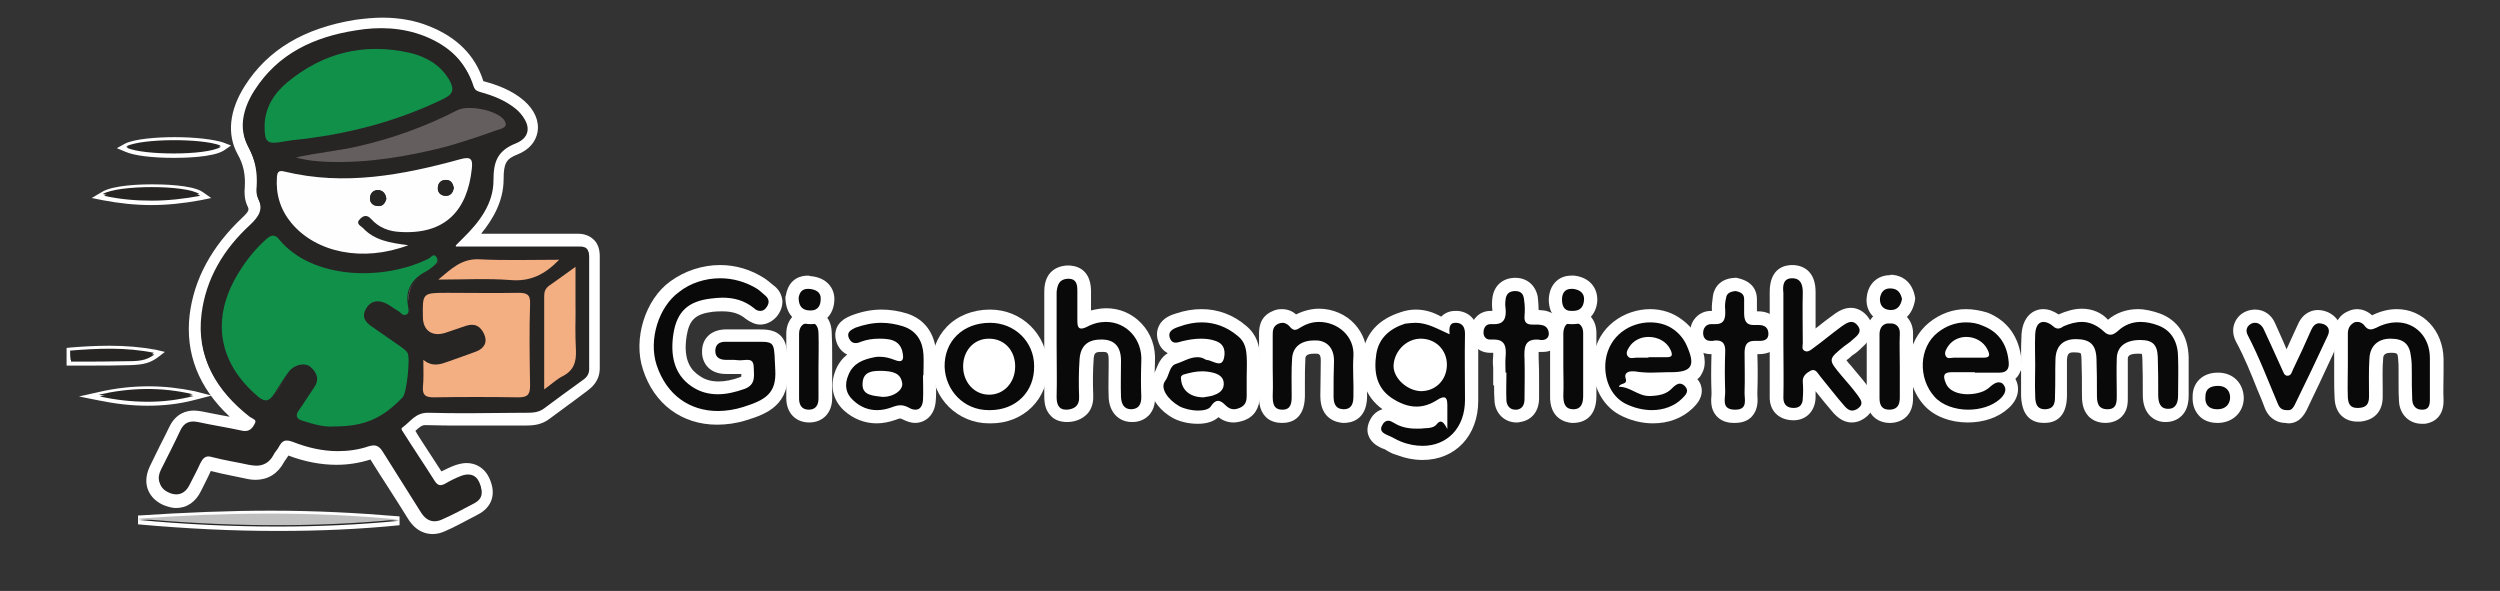 <?xml version="1.0" encoding="utf-8"?>
<!-- Generator: Adobe Illustrator 23.0.0, SVG Export Plug-In . SVG Version: 6.00 Build 0)  -->
<svg version="1.1" id="Layer_1" xmlns="http://www.w3.org/2000/svg" xmlns:xlink="http://www.w3.org/1999/xlink" x="0px" y="0px"
	 viewBox="0 0 566.9 134" style="enable-background:new 0 0 566.9 134;" xml:space="preserve">
<rect x="0" y="0" width="566.9" height="134" fill="#333333" stroke="none"/>
<style type="text/css">
	.st0{fill:#272424;}
	.st1{fill:#FFFFFF;}
	.st2{fill:#090909;}
	.st3{fill:#BFBFBF;}
	.st4{fill:#11904A;}
	.st5{fill:#FEFEFE;}
	.st6{fill:#F3AF81;}
	.st7{fill:#655E5F;}
</style>
<g>
	<g>
		<g>
			<path class="st0" d="M98.5,119.7c-1.2,0-2.9-0.5-4.4-2.8c-1.4-2.3-2.9-4.6-4.3-6.8c-1.4-2.2-2.8-4.4-4.2-6.6
				c-0.5-0.8-0.7-0.8-0.9-0.8c-0.1,0-0.3,0-0.7,0.1c-2.4,0.8-4.9,1.2-7.5,1.2c-3.5,0-7.1-0.7-10.8-2.2c-0.5-0.2-0.7-0.2-0.8-0.2l0,0
				c0,0-0.2,0.1-0.3,0.5c-0.2,0.5-0.6,1-0.9,1.3c-0.2,0.3-0.4,0.5-0.5,0.8c-1.2,2.1-2.9,3.2-5.2,3.2c-0.6,0-1.3-0.1-2-0.2
				c-1-0.2-2-0.4-3-0.6c-1.7-0.3-3.5-0.7-5.2-1.2c-0.3-0.1-0.5-0.1-0.6-0.1s-0.1,0-0.1,0s-0.1,0.1-0.4,0.7c-0.4,1-0.9,1.9-1.4,2.8
				c-0.4,0.7-0.7,1.4-1.1,2.1c-1,2-2.5,3.1-4.4,3.1c-0.7,0-1.5-0.2-2.3-0.5c-1.7-0.8-2.4-1.9-2.7-2.7c-0.4-1.2-0.3-2.6,0.4-4
				c0.7-1.5,1.5-3,2.2-4.4c0.7-1.5,1.5-3,2.2-4.5c0.9-1.9,2.4-2.8,4.2-2.8c0.5,0,1,0.1,1.5,0.2c1.5,0.3,3.1,0.6,4.6,0.9
				c1.7,0.3,3.4,0.6,5.1,1c0.2,0.1,0.4,0.1,0.6,0.1c0.2,0,0.4,0,0.7-0.6c0,0-0.1,0-0.1-0.1c-0.2-0.1-0.5-0.3-0.7-0.4
				c-8.6-6.8-12.4-14.9-11.3-24.1C45.1,64.3,49,57.2,55.6,51c2-1.9,2.3-2.8,1.5-4.4c-0.6-1.2-0.5-2.5-0.5-3.4
				c0.2-3.3-0.4-5.9-1.8-8.4c-2.2-4-1.7-9,1.5-14c5-7.8,12.8-12.5,24-14.3c2.1-0.4,4.1-0.5,6-0.5c3.7,0,7.2,0.7,10.5,1.9
				c6,2.4,9.9,6.3,11.6,11.7c0.2,0.5,0.3,0.7,1,0.9c2.8,0.8,6,1.9,8.6,4.2c2,1.7,2.9,3.7,2.6,5.7c-0.3,1.7-1.5,3.1-3.5,3.9
				c-3.5,1.4-4.1,3.2-4.1,7c0,5.9-3.5,10.3-7,13.9h11c4.7,0,9.5,0,14.2,0l0,0c0.8,0,1.9,0.1,2.7,0.9c0.6,0.6,0.9,1.5,0.9,2.6
				c0,8.4,0,17,0,25.4c0,2-1.1,3-2.2,3.8l-2.4,1.8c-2,1.5-4.1,3-6.1,4.5c-1.6,1.2-3.2,1.3-4.8,1.3H119c-2,0-4.1,0-6.1,0
				s-4.1,0-6.1,0c-3.7,0-6.7,0-9.5-0.1h-0.2c-1.5,0-2.3,0.8-3.4,1.8c-0.3,0.2-0.5,0.5-0.8,0.7c0.9,1.4,1.8,2.8,2.7,4.2
				c1.5,2.3,3,4.6,4.5,7c0,0.1,0.1,0.1,0.1,0.2c0,0,0.1,0,0.1-0.1c1.3-0.7,2.5-1.4,3.9-1.9c0.7-0.3,1.4-0.4,2.1-0.4
				c1.7,0,3,0.9,3.8,2.4c1.9,3.9-0.6,5.7-1.8,6.3c-0.6,0.3-1.2,0.6-1.7,0.9c-1.9,1-3.9,2-5.9,2.9C99.9,119.5,99.2,119.7,98.5,119.7z
				"/>
			<path class="st1" d="M86.8,7c3.4,0,6.7,0.6,9.9,1.8c5.2,2.1,9,5.4,10.7,10.8c0.4,1.1,0.9,1.5,2,1.9c2.9,0.8,5.7,1.9,8.1,3.9
				c2.9,2.5,3,5.7-0.5,7.1c-4.3,1.7-5.1,4.3-5.1,8.4c0,5.3-3.2,9.5-7,13.2c-0.5,0.5-1,1-1.5,1.5c-0.1,0.1,0,0.3,0,0.7
				c4.7,0,9.4,0,14.1,0s9.4,0,14,0l0,0c1.5,0,2.1,0.5,2.1,2c0,8.5,0,17,0,25.4c0,1.3-0.7,2-1.6,2.6c-2.9,2.1-5.8,4.2-8.6,6.3
				c-1.2,0.9-2.5,1-3.9,1c-0.2,0-0.4,0-0.6,0c-4.1,0-8.2,0.1-12.2,0.1c-3.2,0-6.3,0-9.5-0.1c-0.1,0-0.2,0-0.2,0
				c-2.8,0-3.9,2-5.7,3.3c-0.6,0.4-0.1,1,0.1,1.4c2.4,3.8,4.9,7.5,7.3,11.3c0.4,0.6,0.8,0.9,1.3,0.9c0.3,0,0.6-0.1,1-0.3
				c1.2-0.7,2.4-1.3,3.7-1.8c0.5-0.2,1.1-0.3,1.6-0.3c1,0,1.9,0.4,2.4,1.6c0.8,1.7,0.9,3.3-1.1,4.4c-2.5,1.3-5,2.7-7.6,3.8
				c-0.5,0.2-1,0.3-1.5,0.3c-1.3,0-2.3-0.8-3.1-2.1c-2.8-4.5-5.7-9-8.5-13.5c-0.6-1-1.2-1.6-2.2-1.6c-0.3,0-0.7,0.1-1.1,0.2
				c-2.3,0.8-4.7,1.1-7,1.1c-3.5,0-6.9-0.8-10.2-2.1c-0.5-0.2-1-0.3-1.4-0.3c-0.7,0-1.2,0.4-1.7,1.3c-0.3,0.7-1,1.3-1.3,2
				c-0.9,1.7-2.3,2.4-3.9,2.4c-0.5,0-1.1-0.1-1.7-0.2c-2.7-0.6-5.4-1-8.1-1.7c-0.4-0.1-0.7-0.2-1-0.2c-0.9,0-1.4,0.6-1.9,1.6
				c-0.7,1.6-1.6,3.2-2.4,4.8c-0.7,1.5-1.8,2.2-3,2.2c-0.5,0-1.1-0.1-1.7-0.4c-2.1-0.9-2.6-2.7-1.6-4.7c1.5-3,3-5.9,4.4-8.9
				c0.7-1.3,1.6-2,2.9-2c0.3,0,0.7,0,1.1,0.1c3.2,0.7,6.5,1.2,9.7,1.9c0.3,0.1,0.7,0.1,0.9,0.1c1,0,1.6-0.5,2.2-1.5
				c0.8-1.4-0.6-1.7-1.3-2.2c-7.5-5.9-11.9-13.2-10.7-22.8c1-8,5.1-14.7,11-20.2c2-1.9,3.1-3.5,1.8-6.1c-0.4-0.8-0.4-1.8-0.3-2.6
				c0.2-3.3-0.3-6.1-2-9.3c-2.2-4-1-8.6,1.5-12.5c5.3-8.3,13.4-12.1,22.9-13.7C82.9,7.2,84.8,7,86.8,7 M63.1,21.1
				c0.6-0.7,1.3-1.4,2.1-2c6-5,12.7-7.6,20.1-7.6h0.1c-0.1,0-0.1,0-0.2,0c-7.4,0-14.1,2.6-20.1,7.6C64.4,19.7,63.8,20.4,63.1,21.1
				 M112.8,29.9c0.9-0.3,2.8-0.7,1.6-2.3C115.6,29.2,113.7,29.6,112.8,29.9 M62.1,32.8c-1.7,0-2-1-2-3.7
				C60.1,31.8,60.4,32.7,62.1,32.8 M67.2,36.1c5.1-1,9.6-1.5,14-2.5c2-0.5,3.9-1,5.9-1.5c-1.9,0.6-3.9,1.1-5.9,1.5
				C76.8,34.5,72.3,35,67.2,36.1 M101.1,33.6c-7.9,2-15.9,3.5-24.1,3.5c-0.8,0-1.6,0-2.5,0c0.8,0,1.7,0,2.5,0
				C85.2,37.1,93.2,35.7,101.1,33.6 M77.8,40.7c-4.4,0-8.8-0.5-13.2-1.5c-0.3-0.1-0.5-0.1-0.7-0.1s-0.4,0-0.6,0.2
				c0.1-0.1,0.3-0.1,0.6-0.1c0.2,0,0.4,0,0.7,0.1C69,40.2,73.4,40.7,77.8,40.7c9,0,17.8-1.9,26.7-4.3c0.6-0.2,1.1-0.2,1.4-0.2
				c1.2,0,1.3,0.8,1.1,2.3c-0.6,5.9-2.8,10.3-6.9,12.6c4.1-2.3,6.2-6.7,6.9-12.6c0.2-1.5,0-2.3-1.2-2.3c-0.4,0-0.8,0.1-1.4,0.2
				C95.7,38.8,86.8,40.7,77.8,40.7 M101.2,41.1L101.2,41.1c1.1,0,1.5,0.7,1.8,1.5C102.7,41.8,102.2,41.1,101.2,41.1L101.2,41.1
				L101.2,41.1 M88.3,55.2c-2.3-0.5-4.3-1.4-6-3.2c-0.5-0.5-1.7-1-0.8-1.9c-0.9,0.9,0.3,1.4,0.8,1.9C84,53.8,86,54.7,88.3,55.2
				 M85,57.7c1.2-0.1,2.4-0.3,3.6-0.6C87.4,57.4,86.2,57.6,85,57.7 M92.6,68.2c-0.1-2.9,1.4-5,4.1-6.4c0.6-0.3,1.1-0.7,1.6-1.1
				c0.6-0.4,1.1-1,1.1-1.6c0.1,0.6-0.5,1.2-1.1,1.6c-0.5,0.4-1,0.8-1.6,1.1C94,63.2,92.6,65.3,92.6,68.2 M99.6,63.8L99.6,63.8
				c2.9-2.4,5.1-4.6,8.8-4.6c0.2,0,0.3,0,0.5,0c2.3,0.1,4.6,0.1,6.9,0.1c3,0,6-0.1,9.1-0.1l0,0l0,0l0,0l0,0c0.6,0,1.1,0,1.7,0l0,0
				l0,0l0,0l0,0l0,0l0,0l0,0l0,0l0,0l0,0l0,0l0,0l0,0l0,0l0,0l0,0l0,0l0,0c-0.6,0-1.2,0-1.7,0l0,0l0,0l0,0l0,0c-3.1,0-6.1,0.1-9,0.1
				c-2.4,0-4.7,0-7.1-0.1c-0.2,0-0.3,0-0.5,0C104.7,59.1,102.5,61.3,99.6,63.8 M110.9,66.8c-3.1,0-6.2,0-9.3,0c-5.6,0-5.6,0-5.6,5.5
				c0,1.6,0.6,2.7,1.5,3.3C96.6,75,96,73.8,96,72.3c-0.1-5.5-0.1-5.5,5.6-5.5C104.7,66.8,107.8,66.8,110.9,66.8c2.2,0,4.5,0,6.7,0
				c0.1,0,0.2,0,0.3,0c0.8,0,1.4,0.1,1.8,0.4c-0.4-0.3-1-0.4-1.8-0.4c-0.1,0-0.2,0-0.3,0C115.4,66.8,113.2,66.8,110.9,66.8
				 M123.5,77.8c0-3.5,0-6.9,0-10.4l0,0C123.5,70.9,123.5,74.3,123.5,77.8 M82.9,71.8c0-0.5,0.1-1.1,0.5-1.7
				c0.7-1.1,1.6-1.6,2.6-1.6c0.5,0,1.1,0.1,1.6,0.4c1,0.4,1.9,1.1,2.8,1.7c0.5,0.3,1,1.1,1.6,1.1c0.1,0,0.3,0,0.5-0.1
				c0.6-0.4,0.4-1.2,0.3-1.9c0.1,0.6,0.3,1.5-0.3,1.9c-0.2,0.1-0.3,0.1-0.5,0.1c-0.6,0-1-0.8-1.6-1.1c-0.9-0.5-1.8-1.3-2.8-1.7
				c-0.6-0.2-1.1-0.4-1.6-0.4c-1,0-1.9,0.5-2.6,1.6C83,70.7,82.9,71.3,82.9,71.8 M130.5,74.3c0-1.9,0-3.7,0-5.6l0,0
				C130.6,70.6,130.6,72.4,130.5,74.3 M50.4,74.2c0,6,2.9,11.5,8.3,16.1c0.7,0.6,1.2,0.8,1.7,0.8c0.7,0,1.2-0.5,1.8-1.4
				c1-1.7,2.1-3.4,3.3-5c0.8-1.1,2.1-1.8,3.3-1.8c0.6,0,1.2,0.2,1.7,0.6c0.9,0.8,1.5,1.7,1.5,2.8c0-1-0.6-2-1.5-2.8
				c-0.5-0.4-1-0.6-1.7-0.6c-1.2,0-2.5,0.7-3.3,1.8c-1.2,1.6-2.2,3.3-3.3,5c-0.6,0.9-1.1,1.4-1.8,1.4c-0.5,0-1-0.3-1.7-0.8
				C53.3,85.7,50.4,80.2,50.4,74.2 M98.8,83c-0.9,0-1.8-0.3-2.8-1.1l0,0c0,2.5,0.1,4.3,0,6.1c-0.1,0.9,0.1,1.5,0.5,1.8
				C96.1,89.4,96,88.9,96,88c0.1-1.8,0-3.6,0-6.1l0,0C97.1,82.8,98,83,98.8,83c1,0,1.9-0.4,2.8-0.7c2.2-0.8,4.3-1.5,6.5-2.3
				c1.8-0.7,2.6-2.1,1.8-3.9c-0.2-0.5-0.4-0.8-0.7-1.2c0.3,0.3,0.5,0.7,0.7,1.2c0.8,1.8,0,3.2-1.8,3.9c-2.1,0.8-4.3,1.5-6.4,2.3
				C100.7,82.7,99.8,83,98.8,83 M78.3,97c5.4-0.4,9.1-2.3,13.4-6.7c0.6-0.7,1.3-5.5,1.3-8.3c0,2.8-0.7,7.6-1.3,8.3
				C87.4,94.6,83.8,96.5,78.3,97 M123.5,88.6c1.7-1.2,2.9-2.3,4.2-3c0.8-0.4,1.4-0.9,1.9-1.5c-0.5,0.6-1.1,1.1-1.9,1.5
				C126.3,86.4,125.2,87.4,123.5,88.6 M75,97.1c-2,0-4.2-0.6-6.3-1.3c-0.9-0.3-1.3-0.7-1.3-1.2c0,0.6,0.4,1,1.3,1.2
				C70.9,96.5,73,97.1,75,97.1 M86.8,4L86.8,4c-2,0-4.1,0.2-6.3,0.5c-11.6,1.9-19.8,6.8-25,15C52,25,51.4,30.5,53.9,35
				c1.3,2.3,1.8,4.6,1.6,7.6c-0.1,1-0.1,2.6,0.6,4.1c0.4,0.8,0.5,1.1-1.2,2.7C48,55.9,44,63.3,43,71.4c-1,8.7,2,16.5,9.1,23.1
				c-0.6-0.1-1.1-0.2-1.7-0.3c-1.6-0.3-3.1-0.6-4.6-0.9c-0.6-0.1-1.2-0.2-1.8-0.2c-1.7,0-4.1,0.6-5.6,3.7c-0.7,1.5-1.5,3-2.2,4.4
				c-0.7,1.5-1.5,3-2.2,4.5c-1.1,2.3-0.9,4.1-0.5,5.2s1.3,2.6,3.5,3.6c1,0.4,2,0.7,2.9,0.7c2.5,0,4.5-1.4,5.7-3.9
				c0.3-0.7,0.7-1.3,1-2c0.4-0.8,0.8-1.6,1.2-2.5c1.6,0.4,3.3,0.8,4.9,1.1c1,0.2,2,0.4,2.9,0.6c0.8,0.2,1.6,0.3,2.3,0.3
				c2.9,0,5.1-1.4,6.5-4c0.1-0.1,0.2-0.4,0.4-0.6c0.2-0.3,0.4-0.6,0.6-0.9c3.7,1.4,7.4,2.1,10.9,2.1c2.6,0,5.2-0.4,7.7-1.2l0,0
				c1.4,2.2,2.8,4.5,4.2,6.6c1.4,2.2,2.9,4.5,4.3,6.8c1.9,3.1,4.3,3.5,5.6,3.5c0.9,0,1.8-0.2,2.7-0.6c2.1-0.9,4.1-2,6-3
				c0.6-0.3,1.2-0.6,1.7-0.9c2.5-1.3,4.4-4.1,2.4-8.3c-1-2.1-2.9-3.3-5.1-3.3c-0.8,0-1.7,0.2-2.6,0.5c-1.1,0.4-2.1,0.9-3.1,1.4
				c-1.3-2-2.6-4-3.9-6c-0.7-1.1-1.4-2.1-2-3.2c1.1-1,1.5-1.3,2.3-1.3h0.1c2.8,0.1,5.8,0.1,9.6,0.1c2,0,4.1,0,6.1,0s4.1,0,6.1,0h0.6
				c1.8,0,3.8-0.1,5.7-1.6c2-1.5,4.1-3,6.1-4.5c0.8-0.6,1.6-1.2,2.4-1.8c0.8-0.6,2.8-2.1,2.8-5.1c0-8.4,0-17,0-25.4
				c0-1.5-0.4-2.8-1.3-3.7c-1.4-1.4-3.2-1.4-3.8-1.4l0,0h-0.1c-4.7,0-9.3,0-14,0h-7h-0.7c2.7-3.3,5.1-7.4,5.1-12.4
				c0-3.6,0.6-4.6,3.2-5.6c2.5-1,4.1-2.8,4.5-5.1c0.4-2.5-0.7-5-3.1-7.1c-2.8-2.4-6.2-3.6-9.2-4.4c-1.8-5.8-6-10-12.4-12.5
				C94.3,4.7,90.6,4,86.8,4L86.8,4z"/>
		</g>
		<g>
			<path class="st0" d="M15.5,79.4H16c2.4-0.2,5.6-0.4,8.8-0.4c3.8,0,7.2,0.3,10.3,1l1.1,0.2l-0.9,0.7c-1.6,1.2-2.9,1.6-5.9,1.6
				c-3.1,0.1-6.3,0.1-9.4,0.1c-1.3,0-2.6,0-4,0h-0.5C15.5,82.6,15.5,79.4,15.5,79.4z"/>
			<path class="st1" d="M24.8,79.4c3.4,0,6.8,0.3,10.2,1c-1.4,1-2.6,1.5-5.6,1.5C24.9,82,20.5,82,16.1,82c0-0.7,0-1.4,0-2.1
				C18.9,79.6,21.8,79.4,24.8,79.4 M24.8,78.4c-3.2,0-6.4,0.2-8.8,0.4l-0.9,0.1v0.9v2.1v1h1c1.3,0,2.7,0,4,0c3.1,0,6.2,0,9.4-0.1
				c3.1-0.1,4.5-0.5,6.2-1.7l1.7-1.3l-2.1-0.5C32,78.7,28.6,78.4,24.8,78.4L24.8,78.4z"/>
		</g>
		<g>
			<path class="st0" d="M63,119.9c-10.2,0-20.5-0.5-31.6-1.5v-1c10.7-0.8,20.6-1.1,30-1.1c10.2,0,19.8,0.4,29.1,1.3v1
				C81.6,119.5,72.4,119.9,63,119.9L63,119.9z"/>
			<path class="st1" d="M61.4,116.8c9.7,0,19.4,0.4,29.1,1.3c-9.2,0.9-18.3,1.3-27.5,1.3c-10.5,0-21.1-0.5-31.6-1.5
				C41.4,117.3,51.4,116.8,61.4,116.8 M61.4,115.8c-9.5,0-19.3,0.4-30.1,1.1v2c11.1,1,21.5,1.5,31.7,1.5c9.4,0,18.7-0.4,27.6-1.3v-2
				C81.1,116.3,71.6,115.8,61.4,115.8L61.4,115.8z"/>
		</g>
		<g>
			<path class="st0" d="M34.3,45.9c-3.7,0-7.2-0.3-10.9-1.1l-1.2-0.2l1.1-0.7c2-1.2,7.1-1.7,11.3-1.7s9.3,0.4,11.1,1.7l1,0.7
				l-1.2,0.2C41.6,45.6,38,45.9,34.3,45.9L34.3,45.9z"/>
			<path class="st1" d="M34.5,42.8c4.6,0,9.3,0.5,10.9,1.6c-3.7,0.7-7.4,1.1-11,1.1s-7.2-0.3-10.8-1.1
				C25.2,43.3,29.9,42.8,34.5,42.8 M34.5,41.8c-2.1,0-8.9,0.1-11.5,1.8l-2.2,1.3l2.5,0.5c3.7,0.7,7.3,1.1,11,1.1s7.4-0.4,11.2-1.1
				l2.4-0.5l-2-1.4C43.5,41.9,36.6,41.8,34.5,41.8L34.5,41.8z"/>
		</g>
		<g>
			<path class="st0" d="M39.4,35.4c-3.7,0-8.6-0.4-10.9-1.4l-0.9-0.4l0.9-0.5c2-1.1,7.1-1.5,11.1-1.5c4.7,0,8.7,0.5,10.7,1.3
				l0.9,0.4l-0.8,0.5C48.6,35,43.5,35.4,39.4,35.4L39.4,35.4z"/>
			<path class="st1" d="M39.6,32.1c4.2,0,8.5,0.4,10.5,1.2c-1.6,1-6.1,1.5-10.7,1.5c-4.3,0-8.6-0.4-10.7-1.3
				C30.4,32.6,35,32.1,39.6,32.1 M39.6,31.1c-4.1,0-9.2,0.4-11.3,1.5l-1.8,1l1.9,0.8c2,0.9,6.2,1.4,11.1,1.4c2,0,8.9-0.1,11.3-1.7
				l1.6-1.1l-1.8-0.7C48.4,31.6,44.3,31.1,39.6,31.1L39.6,31.1z"/>
		</g>
		<g>
			<path class="st0" d="M33.4,91.6c-3.5,0-7.1-0.4-11-1.2l-2.2-0.5l2.2-0.5c3.8-0.9,7.6-1.3,11.2-1.3c3.5,0,7,0.4,10.3,1.2l1.9,0.5
				l-1.9,0.5C40.6,91.2,37,91.6,33.4,91.6L33.4,91.6z"/>
			<path class="st1" d="M33.7,88.6c3.4,0,6.8,0.4,10.2,1.2c-3.5,0.9-6.9,1.3-10.4,1.3c-3.6,0-7.2-0.4-10.9-1.2
				C26.2,89.1,29.9,88.6,33.7,88.6 M33.7,87.6c-3.6,0-7.5,0.4-11.3,1.3l-4.5,1l4.5,0.9c3.9,0.8,7.5,1.2,11.1,1.2s7.2-0.4,10.6-1.3
				l3.9-1l-3.9-1C40.7,88,37.2,87.6,33.7,87.6L33.7,87.6z"/>
		</g>
	</g>
	<g>
		<g>
			<path class="st0" d="M15.9,79.5c6.3-0.5,12.6-0.8,19,0.5c-1.4,1-2.6,1.5-5.6,1.5c-4.5,0.1-8.9,0.1-13.3,0.1
				C15.9,80.9,15.9,80.2,15.9,79.5z"/>
		</g>
		<g>
			<path class="st0" d="M103.2,55.9c9.5,0,18.8,0,28.2,0c1.5,0,2.1,0.5,2.1,2c-0.1,8.5-0.1,17,0,25.4c0,1.3-0.7,2-1.6,2.6
				c-2.9,2.1-5.7,4.1-8.6,6.3c-1.2,0.9-2.5,1-3.9,1c-7.4,0-14.9,0.2-22.3-0.1c-3-0.1-4.1,1.9-5.9,3.3c-0.6,0.4-0.2,1,0.1,1.4
				c2.4,3.8,4.9,7.5,7.3,11.3c0.6,0.9,1.2,1.2,2.3,0.6c1.2-0.7,2.4-1.3,3.7-1.8c1.6-0.6,3.2-0.4,4,1.3c0.8,1.7,0.9,3.3-1.1,4.4
				c-2.5,1.3-5,2.7-7.6,3.8c-1.9,0.8-3.5,0-4.6-1.8c-2.8-4.5-5.7-9-8.5-13.5c-0.8-1.3-1.6-1.9-3.3-1.4c-5.8,1.9-11.6,1.2-17.2-1
				c-1.5-0.6-2.4-0.5-3.1,1c-0.3,0.7-1,1.3-1.3,2c-1.2,2.3-3.1,2.8-5.6,2.2c-2.7-0.6-5.4-1-8.1-1.7c-1.7-0.5-2.3,0.1-2.9,1.4
				c-0.7,1.6-1.6,3.2-2.4,4.8c-1,2.1-2.7,2.7-4.8,1.8c-2.1-0.9-2.6-2.7-1.6-4.7c1.5-3,3-5.9,4.4-8.9c0.8-1.7,2-2.3,4-1.9
				c3.2,0.7,6.5,1.2,9.7,1.9c1.6,0.4,2.4-0.1,3.1-1.4c0.8-1.4-0.6-1.7-1.3-2.2c-7.5-5.9-11.9-13.2-10.7-22.8c1-8,5-14.7,11-20.2
				c2-1.9,3.1-3.5,1.8-6.1c-0.4-0.8-0.4-1.8-0.3-2.6c0.2-3.3-0.3-6.1-2-9.3c-2.2-4-1-8.6,1.5-12.5C63,12.2,71.1,8.4,80.6,6.9
				C85.9,6,91.2,6.2,96.3,8.2c5.2,2.1,9.1,5.4,10.7,10.8c0.3,1.1,0.9,1.6,2,1.9c2.9,0.8,5.7,1.9,8.1,3.9c2.9,2.5,3,5.7-0.5,7.1
				c-4.3,1.7-5.1,4.3-5.1,8.4c0,5.3-3.2,9.5-7,13.2c-0.5,0.5-1,1-1.5,1.5C103.1,55.3,103.2,55.6,103.2,55.9z M75.8,96.7
				c6.9,0,10.9-1.8,15.9-6.8c0.8-0.9,1.8-9.2,1.1-10.1c-0.4-0.5-0.9-0.9-1.4-1.3c-2.3-1.6-4.6-3.2-6.9-4.8c-1.4-1-2.1-2.2-1.1-3.9
				c1-1.7,2.6-2,4.3-1.3c1,0.4,1.8,1.1,2.8,1.7c0.7,0.4,1.2,1.5,2.1,0.9c0.6-0.4,0.4-1.4,0.3-2c-0.6-3.5,0.9-6,4-7.7
				c0.6-0.3,1.1-0.7,1.6-1.1c0.8-0.6,1.5-1.4,0.8-2.3c-0.7-0.8-1.3,0.2-1.8,0.5c-10.4,5.1-26.4,4.6-33.8-4.4c-1-1.2-1.9-0.9-3,0
				c-2.7,2.5-4.9,5.3-6.7,8.4c-5.9,10.4-3.7,20,5,27.3c1.5,1.3,2.5,1,3.5-0.6c1-1.7,2.1-3.4,3.3-5c1.3-1.7,3.7-2.4,5-1.2
				c1.5,1.3,2.1,2.9,0.8,4.7c-1.2,1.7-2.3,3.5-3.4,5.1c-0.8,1.2-0.5,2,0.8,2.4C71,96.2,73.5,96.9,75.8,96.7z M60,28.7
				c0,3.6,0.6,4.1,4.2,3.4c0.6-0.1,1.3-0.3,1.9-0.3c12.1-1.1,23.6-4,34.4-9.4c2.5-1.2,2.3-2.6,1.2-4.4c-2-3.3-5.1-5.1-8.8-6
				C82.4,9.5,73.1,12,65,18.7C62,21.3,60,24.6,60,28.7z M92.6,55.6c-4.1-0.5-7.7-1-10.4-3.9c-0.5-0.5-1.8-1-0.6-2.1
				c0.9-0.8,1.6-0.9,2.5,0.1c1.7,1.9,4,2.8,6.6,2.9c10.3,0.5,15.2-5,16.2-14.4c0.2-2-0.1-2.8-2.6-2.1c-13.1,3.5-26.3,6.1-39.9,2.8
				c-1.2-0.3-1.6,0-1.7,1.2c-0.3,3.9,0.8,7.4,3.3,10.5C71.7,57.3,82.2,59.4,92.6,55.6z M96,81.6c0,2.5,0.1,4.3,0,6.1
				c-0.1,1.8,0.6,2.3,2.4,2.3c6.4-0.1,12.9-0.1,19.3,0c2.2,0,2.6-0.8,2.6-2.7c-0.1-6.1-0.1-12.3,0-18.5c0.1-2.1-0.8-2.5-2.7-2.5
				c-5.3,0.1-10.7,0-16,0c-5.6,0-5.6,0-5.6,5.5c0,3.1,2.2,4.6,5.3,3.5c1.5-0.5,2.9-1,4.4-1.5c2.1-0.8,3.4,0.1,4.2,1.9
				c0.8,1.8,0,3.2-1.8,3.9c-2.1,0.8-4.3,1.5-6.4,2.3C99.8,82.6,98.1,83.3,96,81.6z M67.1,35.7c2.9,0.8,5.1,0.9,7.3,1
				c9.1,0.3,17.9-1.2,26.6-3.4c4-1,7.9-2.4,11.7-3.8c0.9-0.3,2.8-0.7,1.6-2.3c-1.6-2.2-8.1-3.5-10.6-2.2c-7.2,3.7-14.7,6.3-22.6,8.2
				C76.7,34.2,72.2,34.7,67.1,35.7z M123.4,88.3c1.7-1.2,2.9-2.3,4.2-3c2.4-1.3,3.1-3.2,3-5.8c-0.2-3.7-0.1-7.5-0.1-11.2
				c0-2.4,0-4.9,0-7.8c-2.3,1.7-4.2,3-6,4.3c-0.8,0.6-1.1,1.4-1.1,2.3C123.4,74,123.4,80.8,123.4,88.3z M126.8,58.9
				c-6.4,0-12.2,0.2-18.1-0.1c-4-0.2-6.3,2.1-9.3,4.6c5.8,0,11.1-0.3,16.3,0.1C120.2,63.9,123.5,62.3,126.8,58.9z"/>
		</g>
		<g>
			<path class="st2" d="M162.5,94.7c-7.3,0-13-4.3-15.3-11.4c-2.1-6.4,0.5-14.6,5.7-18.3c3-2.2,6.7-3.4,10.4-3.4
				c3.3,0,6.5,0.9,9.2,2.7c0.5,0.3,0.9,0.6,1.2,1c0.2,0.2,0.4,0.3,0.6,0.5c0.9,0.7,1.4,1.5,1.5,2.3c0.1,0.9-0.2,1.7-0.8,2.5
				c-0.9,1.1-1.9,1.4-2.6,1.4c-0.8,0-1.6-0.3-2.4-0.9c-1.7-1.4-3.7-2-6.3-2c-0.7,0-1.5,0.1-2.4,0.2c-4.6,0.5-6.5,2.4-7.2,6.7
				c-0.8,4.9,0.4,8.3,3.5,10.5c1.5,1.1,3.2,1.6,5.2,1.6c1.6,0,3.4-0.4,5.5-1.1c1.2-0.4,1.3-0.9,1.1-2.8c0-0.3,0-0.6-0.1-0.8
				c-0.2,0-0.4,0-0.6,0c-0.3,0-0.6,0-0.8,0s-0.3,0-0.5,0c-0.3,0-0.6,0-1,0c-0.3,0-0.6,0-0.8,0c-0.3,0-0.6,0-0.9,0h-0.2
				c-2.4,0-3.8-1.3-3.9-3.4c0-2.2,1.4-3.6,3.8-3.6c0.6,0,1.2,0,1.8,0h3.3c0.6,0,1.1,0,1.6,0c0.4,0,0.8,0,1.1,0
				c4.7,0,4.7,1.9,4.9,6.1c0,0.5,0,1.1,0.1,1.7c0.3,6.7-3.6,8.4-8.4,9.9C166.5,94.4,164.5,94.7,162.5,94.7z"/>
			<path class="st1" d="M163.3,63.1c2.9,0,5.8,0.8,8.4,2.4c0.6,0.4,1.1,0.9,1.7,1.4c1,0.8,1.2,1.7,0.4,2.8c-0.4,0.6-0.9,0.8-1.4,0.8
				s-1-0.2-1.4-0.6c-2.2-1.8-4.6-2.4-7.2-2.4c-0.8,0-1.7,0.1-2.6,0.2c-5.1,0.6-7.7,2.9-8.5,8c-0.7,4.6,0,9.1,4.1,11.9
				c1.9,1.3,3.9,1.8,6,1.8c2,0,4-0.5,6-1.2c2.8-1,2.1-3.3,2.1-5.2c-0.1-1.2-0.7-1.4-1.5-1.4c-0.5,0-1,0.1-1.5,0.1
				c-0.1,0-0.2,0-0.3,0c-0.4,0-0.8-0.1-1.2-0.1c-0.6,0-1.2,0-1.7,0h-0.1c-1.3,0-2.4-0.5-2.4-2s0.9-2.1,2.3-2.1c0.6,0,1.2,0,1.8,0
				c0.9,0,1.8,0,2.6,0c0.2,0,0.5,0,0.7,0c1.1,0,1.9,0,2.7,0c3.6,0,3.2,0.5,3.5,6.4c0.3,5.3-2.2,6.8-7.3,8.4
				c-1.9,0.6-3.9,0.9-5.7,0.9c-6.3,0-11.6-3.5-13.9-10.4c-1.9-5.8,0.5-13.3,5.1-16.6C156.5,64.2,159.9,63.1,163.3,63.1 M163.3,60.1
				c-4,0-8,1.3-11.3,3.7c-5.7,4.1-8.5,13.1-6.2,20c2.5,7.8,8.8,12.5,16.8,12.5c2.1,0,4.4-0.3,6.6-1c5-1.5,9.8-3.6,9.5-11.4
				c0-0.6-0.1-1.2-0.1-1.7c-0.1-2.6-0.2-4.2-1.1-5.5c-1.4-2-3.8-2-5.3-2c-0.3,0-0.7,0-1.1,0c-0.5,0-1,0-1.6,0c-0.2,0-0.4,0-0.7,0
				c-0.5,0-0.9,0-1.3,0c-0.4,0-0.9,0-1.3,0c-0.6,0-1.2,0-1.8,0c-3.2,0.1-5.3,2.1-5.2,5.2c0,2.2,1.5,4.9,5.4,4.9h0.2
				c0.3,0,0.6,0,0.9,0c0.3,0,0.5,0,0.8,0s0.6,0,0.8,0s0.4,0,0.7,0h0.1c0,0.2,0,0.4,0,0.6c0,0-0.1,0-0.2,0.1c-1.9,0.7-3.5,1-5,1
				c-1.6,0-3.1-0.4-4.3-1.3c-1.7-1.1-3.8-3.3-2.9-9c0.6-3.7,2-5,5.9-5.5c0.8-0.1,1.6-0.1,2.2-0.1c2.2,0,3.9,0.5,5.3,1.7
				c1.1,0.8,2.2,1.3,3.3,1.3c1.4,0,2.8-0.7,3.8-1.9c1.1-1.4,1.3-2.8,1.2-3.7c-0.2-1.3-0.8-2.4-2-3.3c-0.2-0.1-0.3-0.3-0.5-0.4
				c-0.4-0.3-0.8-0.7-1.4-1.1C170.3,61.1,166.8,60.1,163.3,60.1L163.3,60.1z"/>
		</g>
		<g>
			<path class="st2" d="M477.8,94.4c-1.2,0-2.1-0.4-2.8-1c-1.1-1.1-1.1-2.8-1.1-3.9c0-2.7,0-5.3-0.1-8c-0.1-2.4-0.7-3-3.2-3
				c-2.1,0-3,0.9-3.1,3.1c-0.1,1.4-0.1,2.9-0.1,4.3c0,1.2,0,2.5,0,3.8V90c0,1.3-0.1,4.4-3.6,4.5l0,0c-3.7,0-3.8-3.4-3.8-4.7
				c-0.1-1.6,0-3.2,0-4.7c0-0.5,0-0.9,0-1.4l-0.3-0.3l0.3-0.7c0-0.6,0-1.2,0-1.8c0-1.6-0.1-3.3,0.1-4.9c0.3-3.9,2.6-4.2,3.4-4.2
				c1,0,2,0.5,3.1,1.4c0.1,0.1,0.1,0.1,0.2,0.1s0.3-0.1,0.4-0.2h0.1c1.7-0.9,3.4-1.4,4.9-1.4c2.2,0,4.2,0.9,6.1,2.7
				c0.3,0.3,0.4,0.3,0.4,0.3s0.2-0.1,0.5-0.4c1.7-1.7,3.8-2.5,6.3-2.5c1.4,0,2.9,0.3,4.5,0.9c3.4,1.3,5.4,4.3,5.5,8.6
				c0,1.7,0,3.4,0,5.1c0,1.2,0,2.3,0,3.5c0,1.5-0.4,2.7-1.2,3.5c-0.5,0.5-1.3,1-2.6,1h-0.1c-1.1,0-3.7-0.5-3.7-4.6v-0.7
				c0-2.6,0-5.3-0.1-8c-0.1-2.1-0.5-2.4-2.5-2.4c-3.7,0-3.8,2-3.8,2.7c-0.1,1.9-0.1,3.8,0,5.6c0,0.9,0,1.7,0,2.6v0.3
				c0,1.1,0,2.5-1,3.6C479.8,94.1,478.9,94.4,477.8,94.4L477.8,94.4z"/>
			<path class="st1" d="M472.1,73c1.7,0,3.4,0.7,5,2.2c0.5,0.5,1,0.7,1.5,0.7s1-0.3,1.6-0.8c1.6-1.5,3.4-2.1,5.2-2.1
				c1.3,0,2.7,0.3,4,0.8c3.2,1.2,4.5,4,4.5,7.3c0.1,2.9,0,5.7,0,8.6c0,1.6-0.5,3-2.2,3c0,0,0,0-0.1,0c-1.8,0-2.2-1.5-2.2-3.1
				c0-2.9,0-5.7-0.1-8.6s-1.2-3.9-4-3.9l0,0c-3.2,0-5.2,1.4-5.3,4.1c-0.1,2.8,0,5.5,0,8.3c0,1.5,0.1,3.3-2.1,3.3l0,0
				c-2.3,0-2.4-1.7-2.4-3.4c0-2.7,0-5.4-0.1-8c-0.1-3.3-1.5-4.5-4.7-4.5l0,0c-2.8,0-4.5,1.5-4.6,4.5c-0.1,2.7,0,5.4-0.1,8
				c0,1.5,0.1,3.3-2.2,3.4c0,0,0,0-0.1,0c-2.1,0-2.2-1.8-2.2-3.3c-0.1-2.2,0-4.5,0-6.7l0,0c0-2.3-0.1-4.6,0-7
				c0.1-1.9,0.8-2.8,1.9-2.8c0.6,0,1.4,0.3,2.2,1c0.4,0.4,0.8,0.5,1.1,0.5c0.4,0,0.8-0.2,1.2-0.5C469.3,73.4,470.7,73,472.1,73
				 M472.1,70c-1.7,0-3.5,0.5-5.3,1.3c-1.2-0.8-2.3-1.2-3.5-1.2c-2.1,0-4.6,1.5-4.9,5.7c-0.1,1.7-0.1,3.4-0.1,5.1c0,0.5,0,1,0,1.5
				l-0.5,1.3l0.5,0.5c0,0.3,0,0.5,0,0.8c0,1.6,0,3.2,0,4.8c0.2,5.1,2.9,6.1,5.2,6.1h0.1c2.3,0,5-1.1,5.1-6v-0.3c0-1.3,0-2.6,0-3.8
				c0-1.4,0-2.8,0-4.2c0.1-1.5,0.5-1.7,1.6-1.7c1.2,0,1.5,0.2,1.5,0.2s0.2,0.3,0.2,1.4c0.1,2.6,0.1,5.2,0.1,7.9c0,1.3,0,3.4,1.5,5
				c0.7,0.7,1.9,1.5,3.8,1.5s3.1-0.8,3.7-1.4c1.5-1.5,1.4-3.4,1.4-4.6v-0.3c0-0.9,0-1.7,0-2.6c0-1.9,0-3.7,0-5.6
				c0-0.5,0.1-1.2,2.3-1.2c0.5,0,0.8,0,0.9,0.1c0,0.2,0.1,0.4,0.1,0.9c0.1,2.6,0.1,5.3,0.1,7.9v0.5c0,4.4,2.7,6.1,5.1,6.1h0.1
				c1.8,0,3-0.8,3.6-1.4c1.1-1.1,1.6-2.6,1.6-4.6c0-1.1,0-2.3,0-3.4c0-1.7,0-3.4,0-5.2c-0.1-5-2.5-8.5-6.5-10c-1.7-0.6-3.4-1-5-1
				c-2.5,0-4.9,0.8-6.8,2.4C476.6,70.9,474.4,70,472.1,70L472.1,70z"/>
		</g>
		<g>
			<path class="st2" d="M322.6,102.7c-1.8,0-3.7-0.4-5.6-1.1c-0.6-0.2-1.1-0.5-1.6-0.8c-0.4-0.2-0.9-0.4-1.3-0.6
				c-0.8-0.3-1.9-0.9-2.3-2.1c-0.2-0.5-0.3-1.4,0.4-2.5c0.8-1.4,2-1.6,2.6-1.6c0.7,0,1.4,0.2,2.1,0.7c1.4,0.9,2.9,1,4.3,1
				c0.6,0,1.2,0,1.8,0h0.1c1.2,0,1.4-0.3,1.5-0.3c0.2-0.3,1-1.2,2.1-1.2l0,0c0-0.7,0-1.4,0-2.1c-1.7,1.1-3.6,1.7-5.5,1.7
				c-2.2,0-4.4-0.8-6.6-2.3c-3.5-2.4-4.9-6.3-4-11.5c0.6-3.9,3.2-6.6,7.6-8c1-0.3,1.9-0.5,2.9-0.5c2.3,0,4.3,0.8,6.4,1.8
				c0.1-0.3,0.3-0.7,0.6-0.9c0.4-0.4,1-0.8,2.1-0.8c0.1,0,0.3,0,0.5,0c2.1,0.2,3.3,1.7,3.2,4c0,3.2,0,6.5,0,9.7c0,1.8,0,3.5,0,5.3
				C333.7,97.8,329.1,102.7,322.6,102.7L322.6,102.7z M322.1,78.2c-2.4,0.1-4.5,2.2-4.5,4.7c0,0.9,0.4,1.8,1.2,2.7
				c1,1,2.2,1.6,3.4,1.6l0,0c1.3,0,2.4-0.4,3.2-1.3c0.8-0.8,1.3-2,1.3-3.3c0-2.6-1.9-4.4-4.4-4.4L322.1,78.2z"/>
			<path class="st1" d="M321,73.2c2.7,0,5,1.4,7.7,2.6c-0.1-1.3-0.1-2.6,1.3-2.6c0.1,0,0.2,0,0.3,0c1.4,0.1,1.9,1.1,1.9,2.5
				c-0.1,5,0,10,0,15c0,6.4-4.1,10.4-9.6,10.4c-1.6,0-3.3-0.3-5-1c-1-0.4-1.9-1-2.9-1.4c-1.2-0.5-2-1.1-1.2-2.4
				c0.3-0.6,0.8-0.9,1.3-0.9c0.4,0,0.8,0.2,1.3,0.5c1.6,1,3.3,1.3,5.1,1.3c0.7,0,1.3,0,2-0.1c1,0,2-0.2,2.5-0.8
				c0.4-0.5,0.7-0.7,1-0.7c0.5,0,1,0.7,1.5,1.7c0-2.4,0-3.9,0-5.5c0-1.2-0.3-1.7-0.8-1.7c-0.4,0-0.9,0.2-1.5,0.6
				c-1.6,1-3.1,1.5-4.7,1.5c-2,0-3.9-0.8-5.7-2c-3.5-2.4-4-6.1-3.4-10c0.6-3.6,3.1-5.7,6.5-6.8C319.4,73.3,320.3,73.2,321,73.2
				 M322.2,88.7c3.4,0,5.9-2.6,5.9-6s-2.6-5.9-5.9-5.9c-0.1,0-0.1,0-0.2,0c-3.2,0.1-5.9,2.9-6,6.2C316,85.8,319.1,88.6,322.2,88.7
				L322.2,88.7 M321,70.2L321,70.2c-1.1,0-2.3,0.2-3.4,0.6c-5,1.6-7.8,4.7-8.6,9.2c-0.9,5.7,0.6,10,4.5,12.8
				c-1.1,0.3-2.1,1.1-2.7,2.2c-0.9,1.6-0.8,2.9-0.5,3.7c0.7,2,2.6,2.7,3.2,3c0.4,0.1,0.8,0.3,1.2,0.6c0.5,0.3,1.1,0.6,1.8,0.8
				c2.1,0.8,4.1,1.2,6.1,1.2c7.4,0,12.6-5.5,12.6-13.4c0-1.8,0-3.5,0-5.3c0-3.2,0-6.4,0-9.6c0-3-1.7-5.2-4.6-5.5c-0.2,0-0.4,0-0.6,0
				c-1.6,0-2.6,0.7-3.2,1.3l0,0C325,70.8,323.2,70.2,321,70.2L321,70.2z"/>
		</g>
		<g>
			<path class="st2" d="M242,94.3c-1.1,0-2-0.3-2.6-1c-0.8-0.8-1.1-1.9-1.1-3.4c0.1-2.8,0.1-5.6,0-8.4c0-1.1,0-2.2,0-3.4v-3.4
				c0-2.9,0-5.7,0-8.6c0-3.6,2.1-4.4,3.8-4.4l0,0c2.4,0,3.6,1.4,3.6,4.2c0,0.8,0,1.6,0,2.4c0,1.4,0,2.8,0,4.3v0.1
				c1.6-0.9,3.3-1.3,5-1.3c2.6,0,5,1,6.8,2.9c1.9,2,2.9,4.7,2.7,7.7c-0.1,2.7-0.1,5.4,0,7.9c0,1.4-0.3,2.5-1,3.2
				c-0.4,0.5-1.3,1-2.6,1.1l0,0c-2.4,0-3.8-1.6-3.8-4.2c0-2.3,0-4.7,0-6.9v-1.4c0-2.8-1.3-3.3-2.7-3.3c-0.1,0-0.3,0-0.4,0
				c-2.2,0-3.1,0.9-3.3,3c-0.2,2.7-0.2,5.5-0.1,8.4c0.1,1.3-0.3,2.4-1,3.2c-0.8,0.8-1.8,1.2-3.2,1.3L242,94.3z"/>
			<path class="st1" d="M242.2,63.2c1.9,0,2.1,1.3,2.1,2.7c0,2.2,0,4.5,0,6.7c0,1.1,0.1,1.9,0.9,1.9c0.3,0,0.7-0.1,1.3-0.4
				c1.5-0.8,2.9-1.1,4.3-1.1c4.6,0,8.3,3.9,8,9c-0.1,2.7-0.1,5.4,0,8c0,1.6-0.5,2.7-2.2,2.8c0,0,0,0-0.1,0c-1.7,0-2.2-1.3-2.3-2.7
				c-0.1-2.8,0-5.5,0-8.3c0-3.1-1.4-4.7-4.1-4.8c-0.2,0-0.3,0-0.5,0c-2.9,0-4.6,1.4-4.8,4.5c-0.2,2.8-0.2,5.7-0.1,8.5
				c0.1,2-1.1,2.8-2.8,2.9h-0.1c-1.8,0-2.2-1.3-2.2-2.9c0.1-3.9,0-7.8,0-11.8s0-8,0-12C239.8,64.5,240.2,63.3,242.2,63.2L242.2,63.2
				 M242.2,60.2L242.2,60.2L242.2,60.2c-1.3,0-5.4,0.5-5.4,5.9c0,2.9,0,5.8,0,8.6v3.4c0,1.1,0,2.2,0,3.4c0,2.7,0,5.6,0,8.3
				c0,2,0.4,3.4,1.5,4.5c0.6,0.7,1.8,1.4,3.7,1.4c0.1,0,0.1,0,0.2,0c2.2-0.1,3.5-1,4.3-1.8c0.7-0.7,1.5-2.1,1.4-4.2
				c-0.1-2.8-0.1-5.6,0.1-8.3c0.1-1.4,0.4-1.6,1.8-1.6c0.1,0,0.2,0,0.3,0c0.9,0,1.3,0.1,1.3,1.8V83c0,2.3-0.1,4.7,0,7
				c0.1,3.4,2.2,5.7,5.3,5.7h0.1c1.9,0,3.1-0.9,3.7-1.5c1-1.1,1.5-2.5,1.4-4.3c-0.1-2.5-0.1-5.1,0-7.8c0.2-3.4-0.9-6.5-3.1-8.8
				c-2.1-2.2-4.9-3.4-7.9-3.4c-1.2,0-2.3,0.2-3.5,0.5c0-0.7,0-1.4,0-2.1c0-0.8,0-1.6,0-2.4C247.3,60.8,243.8,60.2,242.2,60.2
				L242.2,60.2z"/>
		</g>
		<g>
			<path class="st2" d="M419.9,94.4c-1.4,0-2.4-0.9-3-1.6c-1.3-1.5-2.5-3-3.7-4.5c-0.6-0.7-1.1-1.4-1.7-2.1
				c-0.1-0.1-0.2-0.3-0.3-0.5c-0.1-0.1-0.2-0.3-0.3-0.4c-0.8,0.4-0.7,0.7-0.7,1c0.1,1.2,0.1,2.4,0,3.5v0.4c-0.1,2.3-1.4,3.7-3.5,3.7
				h-0.1c-2.4-0.1-3.8-1.5-3.8-3.8c0.1-3,0.1-6.1,0-9c0-1.1,0-2.2,0-3.2V66.4c0-3.1,1.2-4.6,3.6-4.6l0,0c1.5,0,2.3,0.6,2.8,1.1
				c0.8,0.8,1.2,2,1.1,3.6c-0.1,3.4-0.1,6.8,0,10.1v1.2c1.2-0.8,2.3-1.7,3.4-2.6c1-0.7,1.9-1.5,2.9-2.2c0.9-0.7,2-1.4,3.2-1.4
				c0.7,0,1.8,0.3,2.7,1.5c1.8,2.4-0.3,4.2-1.3,5c-0.1,0.1-0.2,0.2-0.3,0.3c-0.4,0.3-0.7,0.6-1.1,0.9c-0.2,0.2-0.4,0.3-0.7,0.5
				c-1,0.8-2.1,1.7-2.3,2.1c0.1,0.4,1,1.5,1.9,2.5c0.3,0.4,0.6,0.7,0.9,1.1c1,1.1,2,2.3,2.9,3.5l0.1,0.1c0.5,0.7,1.2,1.7,1,2.9
				c-0.2,0.8-0.7,1.5-1.5,2.1C421.2,94.2,420.5,94.4,419.9,94.4z"/>
			<path class="st1" d="M406.4,63.1c1.9,0,2.4,1.4,2.4,3.2c-0.1,3.8,0,7.7,0,11.5c0,0.6-0.3,1.3,0.3,1.7c0.2,0.1,0.4,0.2,0.6,0.2
				c0.5,0,1-0.4,1.4-0.7c2.2-1.6,4.2-3.3,6.4-4.9c0.7-0.5,1.5-1.1,2.3-1.1c0.5,0,1,0.2,1.5,0.9c1.1,1.5-0.4,2.4-1.4,3.3
				c-0.5,0.5-1.2,0.9-1.7,1.3c-3.7,3-3.7,3-0.6,6.7c1.3,1.5,2.6,3,3.7,4.5c0.6,0.9,1.5,1.9-0.1,3c-0.5,0.3-0.9,0.4-1.2,0.4
				c-0.7,0-1.3-0.5-1.8-1.1c-1.9-2.2-3.6-4.4-5.4-6.6c-0.5-0.6-0.9-1.5-1.7-1.5c-0.2,0-0.4,0.1-0.6,0.2c-0.9,0.5-1.8,1.2-1.7,2.5
				c0.1,1.2,0.1,2.5,0,3.7c0,1.3-0.6,2.2-2,2.2h-0.1c-1.4,0-2.3-0.7-2.3-2.3c0.1-4.1,0-8.2,0-12.3c0-3.8,0-7.7,0-11.5
				C404.2,64.7,404.4,63.1,406.4,63.1C406.3,63.1,406.3,63.1,406.4,63.1 M406.4,60.1L406.4,60.1L406.4,60.1c-1.6,0-5.1,0.6-5.1,6.1
				v11.5c0,1.1,0,2.2,0,3.2c0,3,0,6,0,9c-0.1,3.2,2,5.3,5.2,5.4h0.2c2.9,0,4.9-2.1,5-5.1v-0.4c0-0.4,0-0.7,0-1.1
				c0.1,0.1,0.2,0.3,0.3,0.4c1.2,1.5,2.5,3.1,3.8,4.6c0.5,0.5,1.9,2.1,4.1,2.1c1,0,1.9-0.3,2.8-0.9c1.5-1,2-2.2,2.2-3
				c0.4-1.9-0.7-3.3-1.2-4.1l-0.1-0.1c-0.9-1.3-2-2.5-2.9-3.6c-0.3-0.4-0.6-0.7-0.9-1.1c-0.4-0.4-0.8-0.9-1.1-1.3
				c0.4-0.3,0.9-0.7,1.3-1.1c0.2-0.1,0.4-0.3,0.6-0.4c0.4-0.3,0.8-0.6,1.2-1c0.1-0.1,0.2-0.2,0.3-0.3c3.4-2.9,2.7-5.4,1.5-7
				c-1-1.3-2.4-2.1-3.9-2.1c-1.8,0-3.3,1.1-4.1,1.7c-1,0.7-2,1.5-2.9,2.2c-0.3,0.3-0.7,0.5-1,0.8c0-2.8,0-5.6,0-8.3
				c0-2-0.5-3.6-1.6-4.7C409.5,60.9,408.3,60.1,406.4,60.1L406.4,60.1z"/>
		</g>
		<g>
			<path class="st2" d="M446.2,94.4c-3.5,0-6.8-1.3-8.7-3.4c-2.2-2.4-3.3-5.7-3.1-9.1c0.3-3.1,1.7-5.9,4-7.7
				c2.2-1.7,4.7-2.7,7.3-2.7c1.5,0,3,0.3,4.4,0.9c4,1.6,6.3,4.8,6.8,9.5c0.1,1.2-0.2,2.2-0.8,2.9c-0.4,0.4-0.8,0.7-1.3,0.9
				c0.2,0.1,0.4,0.3,0.5,0.5c1.3,1.6,1,3.7-0.9,5.4C452.4,93.4,449.4,94.4,446.2,94.4z M442.3,85.9c0,0.1,0.1,0.2,0.1,0.4
				c0.6,1.5,2.9,1.6,3.6,1.6c1.1,0,2.2-0.2,3-0.6c0.4-0.2,0.8-0.5,1.2-0.8c0.2-0.2,0.4-0.4,0.7-0.5c-0.5,0-1,0-1.5,0
				c-0.6,0-1.2,0-1.7,0h-1.9v-0.1h-1.1c-0.7,0-1.5,0-2.2,0C442.5,85.9,442.4,85.9,442.3,85.9z M443.3,79.6c0.4,0,0.8,0,1.2,0
				c0,0,1.4,0,1.7,0c0.3,0,0.7,0,1,0c0.4,0,0.7,0,1.1,0c0.3,0,0.6,0,0.9,0c-0.7-1-1.9-1.7-3.3-1.7c-1.2,0-2.2,0.5-2.8,1.3
				c-0.1,0.1-0.2,0.3-0.2,0.3c0.1,0,0.2,0,0.3,0C443.2,79.6,443.3,79.6,443.3,79.6z"/>
			<path class="st1" d="M445.8,73.1c1.3,0,2.6,0.2,3.9,0.8c3.8,1.5,5.5,4.5,5.8,8.3c0.1,1.4-0.4,2.3-2.1,2.3h-0.1
				c-0.7,0-1.4,0-2.1,0c-1.1,0-2.3,0-3.4,0v-0.1c-1,0-2,0-3,0c-0.7,0-1.5,0-2.2,0c-1.8,0-2.1,0.7-1.4,2.4c0.7,1.9,2.9,2.6,5,2.6
				c1.4,0,2.7-0.3,3.6-0.7c0.6-0.3,1.1-0.6,1.6-1.1c0.6-0.5,1.2-0.9,1.8-0.9c0.4,0,0.8,0.1,1.1,0.5c0.9,1.1,0.3,2.3-0.8,3.3
				c-1.8,1.6-4.5,2.4-7.2,2.4c-2.9,0-5.9-1-7.6-2.9c-3.8-4.2-3.6-11.2,0.7-14.6C441.3,73.9,443.5,73.1,445.8,73.1 M442,81.2
				c0.4,0,0.8-0.1,1.1-0.1h0.1c0.4,0,0.9,0,1.3,0c0.6,0,1.2,0,1.7,0c0.7,0,1.4,0,2.1,0c0.4,0,0.8,0,1.2,0c0.1,0,0.3,0,0.4,0
				c1.3,0,1.4-0.6,0.8-1.8c-0.9-1.9-2.9-2.9-4.8-2.9c-1.5,0-3,0.6-4,1.9c-0.5,0.7-1.1,1.6-0.7,2.4C441.4,81.1,441.7,81.2,442,81.2
				 M445.8,70.1c-2.9,0-5.8,1-8.3,3c-2.6,2.1-4.3,5.2-4.5,8.7c-0.3,3.8,0.9,7.5,3.4,10.2c2.2,2.4,5.8,3.8,9.8,3.8
				c3.6,0,6.9-1.1,9.2-3.2c2.2-1.9,2.8-4.5,1.6-6.7c0.1-0.1,0.1-0.1,0.2-0.2c0.7-0.7,1.4-2,1.2-4c-0.5-5.3-3.2-9-7.7-10.8
				C449.1,70.4,447.4,70.1,445.8,70.1L445.8,70.1z"/>
		</g>
		<g>
			<path class="st2" d="M198.8,94.6c-2.3,0-4.6-0.9-6.4-2.6c-2.1-1.9-2.7-4.6-1.5-7.5c1.4-3.4,4.3-4.3,7-4.9c0.5-0.1,1-0.2,1.6-0.2
				c1.2,0,2.4,0.3,3.7,0.8c-0.1-0.7-0.5-1.6-2.2-1.7c-0.6-0.1-1.2-0.1-1.7-0.1c-1.3,0-2.5,0.2-3.5,0.6c-0.6,0.3-1.2,0.4-1.7,0.4
				c-0.7,0-2.1-0.3-2.9-2.1c-0.4-0.8-0.4-1.6-0.1-2.3c0.5-1.2,1.7-1.7,2.4-2c2.1-0.9,4.2-1.3,6.4-1.3c1.8,0,3.6,0.3,5.3,0.9
				c3.4,1.1,5.4,3.8,5.6,7.6c0.1,1.2,0.1,2.3,0,3.5c0,0.5,0,1,0,1.5v1.1h-0.1c0,0.2,0,0.4,0,0.6c0,1.3,0,2.6,0,4
				c-0.1,2.7-1.8,3.7-3.2,3.7c-0.7,0-1.4-0.2-2.1-0.6c-0.5-0.3-0.9-0.4-1.3-0.4c-0.4,0-0.9,0.1-1.5,0.4
				C201.3,94.4,200,94.6,198.8,94.6z M200.3,88.5c1.1,0,2.1-0.5,2.6-1c0.1-0.1,0.2-0.3,0.2-0.4c-0.1-1.1-0.6-1.5-3.1-1.6
				c-0.2,0-0.4,0-0.6,0c-2.3,0-2.3,0.6-2.3,1.4c0,0.9-0.1,1.1,2.3,1.4c0.3,0,0.5,0.1,0.8,0.1L200.3,88.5z"/>
			<path class="st1" d="M199.9,73.2c1.6,0,3.3,0.3,4.9,0.8c3,1,4.4,3.3,4.6,6.3c0.1,1.6,0,3.2,0,4.8h-0.1c0,1.9,0.1,3.7,0,5.6
				c-0.1,1.4-0.7,2.2-1.7,2.2c-0.4,0-0.9-0.1-1.4-0.4c-0.7-0.4-1.4-0.6-2-0.6c-0.7,0-1.3,0.2-2.1,0.5c-1.1,0.4-2.2,0.6-3.2,0.6
				c-2,0-3.8-0.7-5.4-2.2c-1.7-1.5-2.1-3.5-1.1-5.8c1.1-2.7,3.4-3.5,5.9-4c0.4-0.1,0.8-0.1,1.2-0.1c1.2,0,2.3,0.3,3.3,0.7
				c0.5,0.2,0.9,0.3,1.2,0.3c0.8,0,0.9-0.8,0.7-1.8c-0.3-2-1.6-3-3.5-3.2c-0.6-0.1-1.2-0.1-1.9-0.1c-1.4,0-2.7,0.2-4.1,0.7
				c-0.4,0.2-0.8,0.3-1.2,0.3c-0.6,0-1.1-0.3-1.5-1.1c-0.6-1.4,0.5-1.9,1.5-2.4C196,73.6,197.9,73.2,199.9,73.2 M200.3,90
				c2.2,0,4.4-1.4,4.3-3c-0.3-2.6-2.5-2.8-4.5-2.9c-0.2,0-0.4,0-0.7,0c-1.8,0-3.7,0.3-3.8,2.8c-0.2,2.8,2.3,2.8,4.5,3.1
				C200.1,90,200.2,90,200.3,90 M199.9,70.2c-2.4,0-4.7,0.5-7,1.4c-0.9,0.4-2.5,1.1-3.2,2.8c-0.3,0.8-0.5,2,0.1,3.5
				c0.5,1.2,1.3,2,2.3,2.5c-1,0.8-2,2-2.6,3.5c-1.4,3.5-0.7,6.8,1.9,9.2c2.1,1.9,4.7,2.9,7.4,2.9c1.4,0,2.9-0.3,4.3-0.8
				c0.5-0.2,0.8-0.3,1-0.3c0.1,0,0.2,0,0.6,0.2c1,0.5,1.9,0.8,2.8,0.8c2.2,0,4.5-1.6,4.7-5.1c0.1-1.2,0.1-2.4,0-3.6h0.1v-2.1
				c0-0.5,0-1,0-1.4c0-1.2,0-2.3,0-3.6c-0.3-4.5-2.6-7.7-6.6-9C203.8,70.5,201.8,70.2,199.9,70.2L199.9,70.2z"/>
		</g>
		<g>
			<path class="st2" d="M271.8,94.5c-1.8,0-3.7-0.5-5-1.2c-2.2-1.3-3.9-3.2-4.2-5.1c-0.2-1.1,0-2.1,0.6-2.9c0.2-0.3,0.4-0.8,0.6-1.3
				c0.4-1.1,1-2.6,2.7-3.1c0.5-0.1,1-0.3,1.5-0.6c1.1-0.5,2.3-1,3.7-1c0.9,0,1.7,0.2,2.5,0.6l0,0h0.1c0.2,0,0.5,0.1,0.7,0.2
				s0.4,0.1,0.6,0.2s0.5,0.2,0.7,0.3c0.4-1.7-0.5-2-0.9-2.2c-0.9-0.3-1.8-0.4-2.9-0.4c-1,0-2.2,0.1-3.6,0.5c-0.2,0-0.3,0.1-0.5,0.1
				c-0.5,0.1-1,0.3-1.6,0.3c-1.3,0-2.2-0.7-2.7-2c-0.4-1.1-0.2-2,0-2.5c0.6-1.2,1.8-1.7,2.9-2c1.9-0.6,3.7-0.9,5.4-0.9
				c3.4,0,6.5,1.2,9.2,3.5c2,1.7,2.4,3.8,2.5,5.7c0.1,1.1,0.1,2.2,0,3.3c0,0.2,0,0.5,0,0.7v2.1c0,1,0,1.9,0,2.9c0,0.9,0,3.1-2.5,4.2
				c-0.7,0.3-1.3,0.4-1.9,0.4c-1.1,0-2.1-0.4-3-1.3c-0.3-0.3-0.5-0.5-0.6-0.5c-0.1,0.1-0.2,0.2-0.4,0.5
				C275,94.2,273.2,94.5,271.8,94.5z M269.3,86.2c0.4,2,2.3,2.4,3.5,2.4c0.1,0,0.2,0,0.4-0.1c0.5-0.1,1-0.1,1.4-0.3
				c1.3-0.4,1.4-0.7,1.4-1.2c0-0.3,0-0.8-1.4-1.2c-0.6-0.2-1.3-0.2-2-0.2C271.5,85.7,270.4,85.9,269.3,86.2z"/>
			<path class="st1" d="M272.5,73.1c2.9,0,5.7,1,8.2,3.1c1.6,1.3,1.9,2.9,2,4.7c0.1,1.5,0,3,0,4.5l0,0c0,1.4,0,2.9,0,4.3
				c0,1.2-0.2,2.2-1.6,2.8c-0.5,0.2-0.9,0.3-1.3,0.3c-0.7,0-1.3-0.3-1.9-0.9s-1.1-1-1.7-1c-0.5,0-1,0.3-1.6,1.2
				c-0.4,0.7-1.6,1-2.9,1c-1.5,0-3.2-0.4-4.3-1c-2.6-1.5-4.4-4.1-3.2-5.7c1-1.3,0.9-3.4,2.5-3.9s3.1-1.5,4.8-1.5
				c0.6,0,1.2,0.1,1.8,0.5c0.3,0.2,0.7,0.1,1.1,0.3c0.6,0.2,1.4,0.6,2,0.6c0.5,0,0.9-0.3,1.1-1c0.4-1.5,0.3-3.4-1.9-4.1
				c-1.1-0.4-2.2-0.5-3.3-0.5c-1.3,0-2.6,0.2-3.9,0.5c-0.6,0.1-1.2,0.4-1.8,0.4c-0.5,0-1-0.2-1.3-1c-0.6-1.6,0.8-2.2,2-2.6
				C269.2,73.4,270.9,73.1,272.5,73.1 M272.9,90.1c0.5-0.1,1.4-0.2,2.1-0.4c1.2-0.4,2.4-1,2.5-2.5c0.1-1.7-1.2-2.4-2.5-2.7
				c-0.8-0.2-1.6-0.3-2.4-0.3c-1.4,0-2.7,0.3-4.1,0.7c-0.4,0.1-0.8,0.4-0.7,0.9C267.9,88.4,269.8,90.1,272.9,90.1 M272.5,70.1
				c-1.9,0-3.8,0.3-5.9,1c-0.9,0.3-2.9,0.9-3.8,2.8c-0.4,0.8-0.7,2.1-0.1,3.7c0.4,1.2,1.2,2,2.1,2.5c-1.6,0.9-2.2,2.6-2.6,3.5
				c-0.1,0.3-0.3,0.7-0.4,0.9c-0.9,1.1-1.2,2.6-0.9,4.1c0.5,2.3,2.3,4.6,4.9,6.1c1.6,0.9,3.7,1.4,5.8,1.4c2,0,3.6-0.5,4.7-1.5
				c1,0.8,2.2,1.2,3.4,1.2c0.8,0,1.6-0.2,2.5-0.5c2.3-0.9,3.4-2.8,3.5-5.5c0-1,0-1.9,0-2.9v-1.4v-1c0-0.1,0-0.3,0-0.4
				c0-1.1,0-2.2,0-3.4c-0.1-2.2-0.6-4.7-3.1-6.8C279.7,71.4,276.2,70.1,272.5,70.1L272.5,70.1z"/>
		</g>
		<g>
			<path class="st2" d="M374.7,94.4c-2.3,0-4.7-0.6-6.8-1.7c-3.7-2-5.8-6.5-5.2-11.4c0.8-6.4,6.3-9.7,11.4-9.7
				c2.3,0,4.5,0.7,6.2,1.9c1.5,1.1,2.7,2.6,3.5,4.3c0.9,2.1,1.8,4.4,0.6,6.1c-0.5,0.9-1.4,1.3-2.4,1.6c0.4,0.1,0.8,0.4,1.2,0.8
				c0.7,0.7,1,1.4,1,2.1c0,1.3-0.9,2.2-1.5,2.8l-0.1,0.1C380.7,93.4,377.9,94.4,374.7,94.4z M370.2,86.9c0.4,0.2,0.8,0.3,1.1,0.5
				c1,0.5,1.9,0.9,2.8,0.9c0.1,0,0.1,0,0.2,0c2-0.1,3-0.4,3.9-1.3c0.3-0.3,0.7-0.7,1.2-1c-0.2,0-0.4,0-0.6,0h-0.7
				c-0.6,0-1.2,0-1.8,0c-0.6,0-1.3,0-1.9,0c-1.6,0-2.9-0.1-4.1-0.3h-0.1C370.3,86.1,370.3,86.5,370.2,86.9z M371.1,79.6
				c0.1,0,0.2,0,0.3,0c0.2,0,0.5,0,0.7,0c0,0,0,0,0.1,0l0,0l1.5-0.1h2.5c0.3,0,0.6,0,0.9,0c-0.8-1.1-2.2-1.6-3.3-1.6
				c-1.2,0-2.2,0.5-2.8,1.2c-0.1,0.1-0.2,0.3-0.3,0.4C370.9,79.6,371,79.6,371.1,79.6z M378.3,79.5L378.3,79.5z"/>
			<path class="st1" d="M374.2,73.1c1.9,0,3.8,0.5,5.3,1.6c1.4,1,2.4,2.3,3,3.7c2,4.5,1.2,6-3.6,6c-0.1,0-0.2,0-0.3,0
				c-0.1,0-0.3,0-0.4,0c-1.3,0-2.5,0.1-3.8,0.1s-2.5-0.1-3.8-0.3c-0.1,0-0.3,0-0.5,0c-0.9,0-1.8,0.4-1.5,1.5c0.6,1.7-1.2,1-1.5,2
				c2.6,0,4.3,2.1,6.9,2.1c0.1,0,0.2,0,0.3,0c2-0.1,3.6-0.4,4.9-1.8c0.5-0.5,1.1-1,1.7-1c0.3,0,0.7,0.1,1.1,0.5
				c1.2,1.2,0.2,2.1-0.6,2.9c-1.7,1.7-4.2,2.6-6.8,2.6c-2,0-4.1-0.5-6.1-1.5c-3.4-1.8-4.9-5.9-4.4-9.8
				C364.9,76,369.7,73.1,374.2,73.1 M370,81.2c0.4,0,0.8-0.1,1.1-0.1c0.1,0,0.1,0,0.2,0c0.3,0,0.6,0,0.9,0c0.5,0,1,0,1.6,0V81
				c0.8,0,1.6,0,2.5,0c0.6,0,1.1,0,1.6,0h0.1c1.3,0,1.3-0.6,0.8-1.7c-0.9-1.9-2.9-2.9-5-2.9c-1.5,0-3,0.6-4,1.8
				c-0.5,0.7-1.2,1.6-0.8,2.4C369.3,81.1,369.6,81.2,370,81.2 M374.2,70.1c-5.7,0-12,3.8-12.9,11.1c-0.7,5.4,1.7,10.6,6,12.9
				c2.3,1.2,4.9,1.9,7.5,1.9c3.6,0,6.7-1.2,9-3.4l0.1-0.1c0.7-0.7,2-2,2-3.9c0-0.7-0.2-1.7-1-2.6c0.3-0.3,0.7-0.6,0.9-1.1
				c1.5-2.4,0.5-5.3-0.5-7.6c-0.9-2-2.2-3.6-4-4.9C379.3,70.9,376.8,70.1,374.2,70.1L374.2,70.1z"/>
		</g>
		<g>
			<path class="st2" d="M304.5,94.4c-1.7-0.1-3.7-0.9-3.7-4.6c0-2.7,0-5.4,0.1-8c0-1.9-0.8-2.9-2.4-3.1c-0.2,0-0.4,0-0.6,0
				c-2.2,0-3.4,0.9-3.5,2.6c-0.1,1.8-0.1,3.6-0.1,5.4c0,1,0,2.1,0,3.1c0,1.1-0.1,4.5-3.6,4.6l0,0c-1.2,0-2.1-0.3-2.7-1
				c-1.1-1.1-1-2.8-1-3.8c0-1.5,0-3,0-4.5c0-0.6,0-1.3,0-1.9v-1.8c0-1.8,0-3.6,0-5.4c0-1.1,0-3.2,2.3-4.1c0.5-0.2,1-0.3,1.5-0.3
				c1.1,0,2.1,0.5,2.9,1.5c0,0,0,0,0,0.1c0.1-0.1,0.3-0.2,0.5-0.3c1.5-0.9,3.2-1.4,5-1.4c2.7,0,5.2,1.1,7,3c1.6,1.7,2.4,4,2.3,6.5
				c-0.1,1.7-0.1,3.3,0,5.1c0,1.3,0.1,2.6,0.1,4c-0.1,3.8-2.4,4.4-3.7,4.4L304.5,94.4z"/>
			<path class="st1" d="M299.1,73c4.2,0,8.1,3.2,7.8,7.8c-0.2,3,0.1,6.1,0,9.1c0,1.4-0.3,2.9-2.2,2.9h-0.1c-1.9-0.1-2.2-1.5-2.2-3
				c0-2.7,0-5.4,0.1-8c0-2.7-1.4-4.4-3.8-4.6c-0.3,0-0.5,0-0.7,0c-2.9,0-4.8,1.4-5,4c-0.2,2.9-0.1,5.7-0.1,8.6
				c0,1.5-0.1,3.1-2.1,3.1l0,0c-2.1,0-2.2-1.6-2.2-3.2c0.1-2.1,0-4.3,0-6.4c0-2.4,0-4.8,0-7.2c0-1.1,0-2.1,1.3-2.7
				c0.3-0.1,0.6-0.2,0.9-0.2c0.7,0,1.3,0.4,1.7,0.9c0.4,0.5,0.8,0.7,1.1,0.7c0.5,0,0.9-0.3,1.4-0.6C296.3,73.4,297.7,73,299.1,73
				 M299.1,70c-1.8,0-3.6,0.5-5.2,1.3c-0.9-0.8-2-1.2-3.2-1.2c-0.7,0-1.4,0.1-2,0.4c-3.3,1.3-3.2,4.3-3.2,5.5c0,1.8,0,3.6,0,5.4v1.8
				c0,0.6,0,1.3,0,1.9c0,1.5,0,3,0,4.4c0,1.1-0.1,3.3,1.4,4.9c0.6,0.7,1.8,1.5,3.8,1.5l0,0h0.1c1.9,0,5-0.8,5.1-6c0-1.1,0-2.1,0-3.2
				c0-1.8,0-3.5,0.1-5.3c0-0.5,0.1-1.2,2-1.2c0.2,0,0.3,0,0.5,0c0.5,0,1,0.1,1,1.5c0,3.1-0.1,5.6-0.1,8.1c0,5.4,3.9,6,5.1,6.1
				c0.1,0,0.2,0,0.3,0c1.2,0,5.1-0.4,5.2-5.9c0-1.4,0-2.7-0.1-4c-0.1-1.7-0.1-3.3,0-4.9c0.2-2.8-0.8-5.5-2.7-7.6
				C305.2,71.3,302.2,70,299.1,70L299.1,70z"/>
		</g>
		<g>
			<path class="st2" d="M549.1,94.4c-2.1,0-3.6-1.4-3.7-3.6c-0.1-1.4-0.1-2.8-0.1-4.1c0-0.8,0-1.6,0-2.3v-0.5c0-1,0-1.9-0.1-2.9
				c-0.2-2-1-2.7-3.1-2.7c-1.2,0-3.1,0.4-3.3,2.8c-0.1,2.3-0.1,4.6-0.1,6.8v1.9c0,2.5-1.2,3.9-3.7,4.1c-0.2,0-0.4,0-0.5,0
				c-1,0-3.5-0.4-3.6-3.8c-0.1-1.8-0.1-3.6,0-5.4c0-0.2,0-0.5,0-0.7l0,0v-3.5c0-1.6,0-3.3,0-5c0-1.8,0.7-3.1,2.1-3.8
				c0.5-0.3,1.1-0.4,1.6-0.4c1.1,0,2,0.5,2.9,1.5c0.1,0.1,0.2,0.2,0.2,0.2c0.1,0,0.2-0.1,0.5-0.2c1.7-1,3.6-1.5,5.4-1.5
				c5.2,0,9,4,9,9.6c0,1,0,2.1,0,3.1c0,2,0,4.1,0,6.2c0.1,3.1-1.8,3.7-2.9,3.9C549.4,94.4,549.3,94.4,549.1,94.4z"/>
			<path class="st1" d="M543.5,73.1c4.1,0,7.5,3.2,7.5,8.1c0,3.1,0,6.2,0,9.4c0,1.2-0.2,2.2-1.5,2.3c-0.1,0-0.2,0-0.3,0
				c-1.3,0-2.1-0.8-2.2-2.2c-0.1-2.1-0.1-4.3-0.1-6.4c0-1.2,0-2.3-0.2-3.5c-0.3-2.8-1.7-4-4.6-4H542c-2.7,0-4.5,1.6-4.7,4.3
				c-0.2,2.9-0.1,5.9-0.1,8.8c0,1.6-0.5,2.5-2.3,2.6c-0.1,0-0.3,0-0.4,0c-1.6,0-2-1-2.1-2.3c-0.1-2.5,0-5,0-7.5l0,0c0-2.3,0-4.6,0-7
				c0-1,0.3-1.9,1.3-2.5c0.3-0.2,0.6-0.2,0.9-0.2c0.7,0,1.3,0.4,1.7,1c0.4,0.5,0.8,0.7,1.3,0.7c0.4,0,0.8-0.2,1.3-0.4
				C540.4,73.5,542,73.1,543.5,73.1 M543.5,70.1c-1.9,0-3.8,0.5-5.6,1.4c-1.2-1.1-2.5-1.4-3.4-1.4c-0.8,0-1.5,0.2-2.3,0.6
				c-1.3,0.6-2.9,2.1-2.9,5.1c0,1.7,0,3.4,0,5c0,0.7,0,1.3,0,2v3l0,0c0,1.5,0,3.1,0.1,4.6c0.2,3.8,2.7,5.2,5.1,5.2
				c0.2,0,0.4,0,0.7,0c3.2-0.3,5.1-2.3,5.1-5.6c0-0.6,0-1.3,0-1.9c0-2.3-0.1-4.5,0.1-6.7c0-0.7,0.2-1.4,1.7-1.4h0.1
				c1.5,0,1.5,0.2,1.6,1.4c0.1,0.8,0.1,1.7,0.1,2.7v0.5c0,0.8,0,1.6,0,2.3c0,1.4,0,2.8,0.1,4.2c0.2,2.9,2.3,5,5.2,5
				c0.2,0,0.4,0,0.6,0c1-0.1,4.4-0.8,4.3-5.4c-0.1-2,0-4.1,0-6.2c0-1,0-2.1,0-3.1C554,74.9,549.4,70.1,543.5,70.1L543.5,70.1z"/>
		</g>
		<g>
			<path class="st2" d="M224.2,94.5c-6.4,0-11.3-4.9-11.5-11.3c-0.1-3.1,1-6,3-8.1c2.2-2.2,5.3-3.4,8.7-3.4c6.4,0,11.5,5,11.5,11.3
				c0,3.2-1.1,6.1-3.2,8.2c-2.1,2.1-5,3.3-8.3,3.3C224.4,94.5,224.3,94.5,224.2,94.5z M224.2,78.3c-1.2,0-2.2,0.5-3,1.3
				c-0.9,0.9-1.3,2.2-1.3,3.7c0.1,2.7,1.9,4.7,4.4,4.7l0,0c1.2,0,2.2-0.4,3-1.2c0.9-0.9,1.4-2.2,1.4-3.6
				C228.6,80.3,226.9,78.3,224.2,78.3l0.1-1.5L224.2,78.3z"/>
			<path class="st1" d="M224.5,73.2L224.5,73.2c5.6,0,10,4.3,10,9.8c0.1,5.8-4.1,10-10,10c-0.1,0-0.2,0-0.3,0c-5.7,0-9.8-4.5-10-9.8
				C214.1,77.3,218.4,73.2,224.5,73.2 M224.3,89.5c3.4,0,5.9-2.8,5.9-6.4c0-3.7-2.5-6.3-5.9-6.3h-0.1c-3.4,0-5.9,2.8-5.8,6.5
				C218.5,86.8,221,89.5,224.3,89.5L224.3,89.5 M224.5,70.2c-3.9,0-7.4,1.4-9.8,3.9c-2.3,2.4-3.5,5.6-3.4,9.2
				c0.2,7.1,5.9,12.7,13,12.7c0.1,0,0.2,0,0.4,0c3.6,0,6.9-1.3,9.3-3.7c2.4-2.4,3.7-5.7,3.6-9.3C237.4,75.8,231.7,70.2,224.5,70.2
				L224.5,70.2L224.5,70.2L224.5,70.2z"/>
		</g>
		<g>
			<path class="st2" d="M393.3,94.4c-1.3,0-2.2-0.4-2.8-1.1c-1-1.1-0.9-2.6-0.8-3.6c0-0.3,0.1-0.7,0-0.9c-0.1-2.5-0.1-5.2,0-8.7
				c0-1-0.1-1.3-0.1-1.3l0,0c0,0-0.1,0-0.3,0c-0.2,0-0.3,0-0.5,0.1c-0.2,0-0.5,0.1-0.7,0.1c-0.9,0-1.8-0.3-2.3-0.9
				c-0.6-0.6-0.9-1.4-0.9-2.4c0.1-2,1.4-3.5,3.3-3.5c0.2,0,0.3,0,0.5,0s0.4,0,0.5,0l0,0c0.4,0,0.5-0.1,0.6-0.1c0,0,0.2-0.3,0.1-1.6
				c-0.1-1,0.1-2,0.2-2.9c0.1-1,0.8-2.8,3.6-3h0.2h0.2c0.8,0.2,3,0.7,3.1,3.2v1c0,0.8,0,1.5,0,2.3c0,0.9,0.1,1.1,0.1,1.1
				s0.1,0.1,0.4,0.1c0.1,0,0.3,0,0.4,0c0.3,0,0.6-0.1,0.8-0.1c2.1,0,3.5,1.2,3.7,3.3c0.1,1.3-0.4,2-0.8,2.4c-0.6,0.6-1.5,1-2.7,1
				c-0.3,0-0.6,0-0.8,0c-0.1,0-0.3,0-0.4,0c-0.4,0-0.5,0.1-0.5,0.1s-0.2,0.2-0.2,1.1v0.5c0,2.8,0.1,5.6,0,8.5c0,0.3,0,0.6,0,0.9
				c0.1,1.1,0.2,2.6-0.8,3.6c-0.6,0.7-1.6,1-2.8,1L393.3,94.4z"/>
			<path class="st1" d="M393.6,66c0.9,0.2,1.9,0.5,1.9,1.8c0,1.1,0,2.1,0,3.2c0,1.6,0.4,2.7,2.1,2.7c0.2,0,0.4,0,0.6,0s0.4,0,0.6,0
				c1.1,0,2.1,0.4,2.2,1.8c0.1,1.5-0.9,1.8-2,1.8c-0.2,0-0.5,0-0.7,0s-0.4,0-0.5,0c-1.7,0-2.2,1-2.2,2.7c0,2.9,0.1,5.9,0,8.8
				c-0.1,1.6,0.9,4.1-2.1,4.1c-0.1,0-0.1,0-0.2,0c-3.1-0.1-2-2.6-2.1-4.3c-0.1-2.9-0.1-5.7,0-8.6c0.1-1.7-0.3-2.8-2-2.8
				c-0.2,0-0.5,0-0.8,0.1c-0.2,0-0.3,0-0.5,0c-1.1,0-1.7-0.7-1.7-1.8c0-1,0.6-2,1.8-2c0.1,0,0.2,0,0.3,0c0.3,0,0.5,0,0.7,0
				c2.1,0,2.3-1.4,2.2-3.3c-0.1-0.9,0-1.8,0.2-2.6C391.5,66.5,392.4,66.1,393.6,66 M393.8,63h-0.4c-4.2,0.2-4.9,3.3-5,4.3
				s-0.3,2-0.2,3.2l0,0c-0.1,0-0.1,0-0.2,0c-2.7,0-4.7,2.1-4.8,4.9c0,1.3,0.4,2.6,1.3,3.5s2.1,1.4,3.4,1.4c0.1,0,0.2,0,0.2,0
				c-0.1,3.4-0.1,6,0,8.5c0,0.1,0,0.5,0,0.7c-0.1,1.2-0.3,3.2,1.1,4.8c0.9,1,2.2,1.6,3.9,1.6c0.1,0,0.2,0,0.3,0c1.7,0,3-0.5,3.9-1.5
				c1.4-1.6,1.3-3.6,1.2-4.8c0-0.3,0-0.6,0-0.7c0.1-2.9,0.1-5.8,0-8.6l0,0c0.1,0,0.3,0,0.4,0c1.6,0,2.9-0.5,3.8-1.4
				c0.6-0.6,1.3-1.8,1.2-3.6c-0.2-2.8-2.2-4.7-5.2-4.7c-0.1,0-0.2,0-0.3,0c0-0.7,0-1.3,0-1.9c0-0.3,0-0.6,0-0.9
				c0-1.7-0.8-3.9-4.2-4.7L393.8,63L393.8,63z"/>
		</g>
		<g>
			<path class="st2" d="M343.8,94.3c-1.9,0-3.4-1.4-3.5-3.4c-0.1-1.6-0.1-3.1-0.1-4.6c0-0.1,0-0.2,0-0.4H340v-1.5c0-0.3,0-0.7,0-1
				c0-0.8,0-1.7,0-2.6c0.1-1.5,0-2-0.2-2.2c-0.1-0.1-0.5-0.2-0.9-0.2c-0.2,0-0.4,0-0.6,0c-0.1,0-0.3,0-0.4,0c-0.8,0-1.6-0.3-2.2-0.9
				s-0.9-1.4-0.9-2.3c0-2,1.3-3.3,3.1-3.3c0.1,0,0.3,0,0.4,0c0.2,0,0.4,0,0.5,0c0.5,0,0.7-0.1,0.8-0.2c0.1-0.1,0.3-0.4,0.1-1.8
				c-0.1-0.8-0.1-1.5,0-2.2c0.2-2.1,1.5-3.3,3.5-3.4h0.1c2,0,3.3,1.2,3.5,3.3c0.2,1.3,0.2,2.7,0.2,4c0,0.1,0,0.2,0,0.3
				c0,0,0.1,0,0.2,0h0.1c0.2,0,0.5,0,0.7,0c0.5,0,1,0,1.5,0.1c1.8,0.3,2.9,1.5,3,3.2c0.1,0.9-0.2,1.7-0.8,2.3
				c-0.6,0.6-1.3,0.9-2.2,0.9c-0.2,0-0.3,0-0.5,0c-0.3,0-0.6-0.1-0.9-0.1c-0.5,0-0.8,0.1-0.9,0.2c-0.4,0.4-0.3,1.9-0.3,2.7
				c0.1,1.8,0.1,3.6,0.1,5.4c0,1.3,0,2.5,0,3.8c0,2.1-1.1,3.6-3,3.9C344.2,94.3,344,94.3,343.8,94.3z"/>
			<path class="st1" d="M343.6,66c1.4,0,1.9,0.8,2,2c0.2,1.2,0.2,2.5,0.1,3.7c-0.1,1.3,0.4,1.9,1.7,1.9c0.1,0,0.1,0,0.2,0
				c0.2,0,0.4,0,0.6,0c0.4,0,0.9,0,1.3,0.1c1,0.1,1.6,0.8,1.7,1.8s-0.6,1.6-1.5,1.6c-0.1,0-0.2,0-0.3,0c-0.4-0.1-0.7-0.1-1-0.1
				c-2.8,0-2.8,2.1-2.7,4.4c0.1,3,0,6.1,0,9.1c0,1.3-0.5,2.2-1.7,2.4c-0.1,0-0.3,0-0.4,0c-1.2,0-1.9-0.9-2-2c-0.1-2.1,0-4.3,0-6.4
				c-0.1,0-0.1,0-0.2,0c0-1.2-0.1-2.3,0-3.5c0.2-2.2,0-4-2.6-4c-0.2,0-0.5,0-0.7,0c-0.1,0-0.2,0-0.2,0c-0.9,0-1.5-0.6-1.5-1.6
				s0.5-1.9,1.6-1.9c0.1,0,0.2,0,0.2,0c0.2,0,0.5,0,0.7,0c2.3,0,2.7-1.6,2.5-3.6c-0.1-0.6-0.1-1.3,0-1.9
				C341.5,66.8,342.1,66,343.6,66C343.5,66,343.5,66,343.6,66 M343.6,63c-0.1,0-0.1,0-0.2,0c-2.8,0.1-4.7,1.9-5,4.7
				c-0.1,0.8-0.1,1.6,0,2.5c0,0.1,0,0.2,0,0.3c-0.2,0-0.3,0-0.4,0c-2.6,0-4.5,2-4.6,4.8c0,1.3,0.4,2.5,1.3,3.4
				c0.8,0.9,2,1.3,3.2,1.3c0.2,0,0.4,0,0.6,0h0.1c0,0.2,0,0.4,0,0.7c-0.1,0.9-0.1,1.8,0,2.7c0,0.3,0,0.7,0,1v3h0.2
				c0,1.2,0,2.4,0.1,3.6c0.2,2.8,2.3,4.8,5,4.8c0.3,0,0.5,0,0.8-0.1c2.7-0.4,4.3-2.5,4.3-5.4c0-1.2,0-2.5,0-3.8c0-1.8,0-3.6-0.1-5.4
				c0-0.3,0-0.8,0-1.3c0.1,0,0.2,0,0.3,0c0.2,0,0.5,0,0.7,0c1.3,0,2.5-0.5,3.3-1.4s1.2-2.1,1.2-3.4c-0.2-2.4-1.8-4.2-4.3-4.6l0,0
				l0,0c-0.4,0-0.8-0.1-1.2-0.1c0-1-0.1-2-0.2-3C348.2,64.7,346.3,63,343.6,63L343.6,63z"/>
		</g>
		<g>
			<path class="st2" d="M519,94.5c-0.2,0-0.3,0-0.5,0c-1.6,0-2.7-0.9-3.3-2.4c-0.6-1.4-1.2-2.8-1.7-4.2c-1.5-3.7-3.1-7.6-5-11.2
				c-0.5-0.9-0.6-1.9-0.2-2.8c0.3-0.9,1-1.6,2-1.9c0.4-0.2,0.9-0.2,1.3-0.2c1.4,0,2.6,0.8,3.2,2.3c0.6,1.3,1.2,2.5,1.7,3.8
				c0.8,1.7,1.5,3.4,2.3,5c1.2-2.5,2.5-5.3,4-8.7c0.9-2,2.4-2.3,3.2-2.3c0.5,0,1.1,0.1,1.6,0.4c1.2,0.5,1.7,1.3,1.9,1.9
				s0.4,1.5-0.2,2.8l-1.5,3.2c-1.9,4.1-3.9,8.3-5.9,12.4C521.5,93,520.7,94.5,519,94.5z"/>
			<path class="st1" d="M511.4,73.2c0.8,0,1.5,0.6,1.9,1.4c1.4,3,2.8,6.1,4.2,9.2c0.3,0.5,0.4,1.4,1.2,1.4l0,0c0.9,0,1-0.9,1.3-1.5
				c1.4-2.9,2.8-5.9,4.1-8.9c0.4-0.9,1-1.5,1.8-1.5c0.3,0,0.6,0.1,1,0.2c1.2,0.5,1.5,1.5,0.9,2.7c-2.4,5.2-4.9,10.4-7.4,15.5
				c-0.3,0.6-0.7,1.3-1.4,1.3c-0.1,0-0.2,0-0.4,0h-0.1c-1.2,0-1.7-0.7-2-1.5c-2.2-5.2-4.2-10.5-6.8-15.5c-0.6-1.1-0.2-2.2,1-2.7
				C511,73.2,511.2,73.2,511.4,73.2 M511.4,70.2c-0.6,0-1.2,0.1-1.8,0.3c-1.4,0.5-2.4,1.5-2.9,2.8s-0.4,2.7,0.3,4.1
				c1.9,3.5,3.4,7.2,4.9,11c0.6,1.4,1.2,2.8,1.7,4.2c1.1,2.7,3.3,3.3,4.6,3.3c0.2,0,0.4,0.1,0.7,0.1c1.8,0,3.1-1,4.1-2.9l0,0l0,0
				c2-4.1,4-8.4,5.9-12.5l1.4-3.1c0.8-1.7,0.6-3.1,0.3-3.9s-1-2-2.7-2.8c-0.7-0.3-1.5-0.5-2.3-0.5c-0.9,0-3.2,0.3-4.5,3.2
				c-1,2.1-1.8,4-2.6,5.7c-0.3-0.7-0.6-1.4-0.9-2.1c-0.6-1.3-1.1-2.5-1.7-3.8C515.1,71.4,513.4,70.2,511.4,70.2L511.4,70.2z"/>
		</g>
		<g>
			<path class="st3" d="M31.2,117.6c19.7-1.4,39.4-1.7,59.1,0.2C70.6,119.7,50.9,119.4,31.2,117.6z"/>
		</g>
		<g>
			<path class="st2" d="M356.5,94.3c-1.4-0.1-3.7-0.8-3.5-4.7c0.1-1.5,0.1-3.1,0-4.7c0-0.7,0-1.3,0-2v-1.5l0,0v-6
				c0-2.4,1.3-3.9,3.6-3.9h0.2c2.3,0.1,3.7,1.6,3.7,3.9v2.5c0,3.8,0,7.8,0,11.7c-0.1,4-2.4,4.6-3.7,4.6
				C356.7,94.3,356.6,94.3,356.5,94.3z"/>
			<path class="st1" d="M356.6,73.1h0.1c1.6,0,2.3,1,2.3,2.4c0,4.7,0,9.5,0,14.2c0,1.5-0.3,3.1-2.2,3.1c-0.1,0-0.1,0-0.2,0
				c-1.8-0.1-2.1-1.5-2.1-3.1c0.1-2.2,0-4.5,0-6.7l0,0c0-2.5,0-5,0-7.5C354.6,74.1,355.1,73.1,356.6,73.1 M356.6,70.1L356.6,70.1
				c-3.1,0-5.1,2.1-5.1,5.4V80v3c0,0.7,0,1.3,0,2c0,1.6,0,3.1,0,4.6c-0.2,5.5,3.7,6.2,4.9,6.3c0.1,0,0.3,0,0.4,0
				c1.2,0,5.2-0.4,5.2-6.1c0-3.9,0-7.8,0-11.7v-2.6c0-3.2-2.1-5.3-5.2-5.4C356.8,70.1,356.7,70.1,356.6,70.1L356.6,70.1z"/>
		</g>
		<g>
			<path class="st2" d="M183.6,94.4c-2.2,0-3.7-1.6-3.7-4c0-2.7,0-5.4,0-8c0-2.2,0-4.4,0-6.7c0-2.3,1.4-3.9,3.6-4.1
				c0.1,0,0.2,0,0.3,0c0.8,0,3.3,0.3,3.4,4c0.1,1.9,0.1,3.8,0.1,5.6c0,0.2,0,0.5,0,0.7l0,0v8.4C187.2,92.8,185.8,94.4,183.6,94.4z"
				/>
			<path class="st1" d="M183.7,73.1c1.5,0,1.9,1.4,1.9,2.5c0.1,2.6,0,5.2,0,7.8l0,0c0,2.3,0,4.6,0,7c0,1.4-0.6,2.5-2.2,2.5
				c-1.6,0-2.2-1.1-2.2-2.5c0-4.9,0-9.8,0-14.7c0-1.5,0.8-2.5,2.2-2.5C183.6,73.1,183.7,73.1,183.7,73.1 M183.7,70.1
				c-0.1,0-0.3,0-0.4,0c-2.9,0.2-5,2.5-5,5.5c0,2.2,0,4.5,0,6.7c0,2.7,0,5.4,0,8c0,3.3,2.1,5.5,5.2,5.5c3.1,0,5.2-2.2,5.2-5.5v-7
				v-2.7c0-1.7,0-3.4-0.1-5.2C188.5,71.6,185.9,70.1,183.7,70.1L183.7,70.1z"/>
		</g>
		<g>
			<path class="st2" d="M428.5,94.4c-0.9,0-3.7-0.3-3.7-4.1v-4.4c0-3.4,0-6.8,0-10.2c0-1.5,0.6-2.4,1-2.9c0.5-0.5,1.3-1,2.6-1h0.2
				c2.3,0.1,3.7,1.6,3.7,4c0,1.7,0,3.5,0,5.2c0,0.7,0,1.5,0,2.2v2c0,1.6,0,3.3,0,4.9c0,3.6-2.2,4.2-3.6,4.3
				C428.6,94.4,428.6,94.4,428.5,94.4z"/>
			<path class="st1" d="M428.5,73.3h0.1c1.4,0,2.3,0.9,2.2,2.4c-0.1,2.5,0,5,0,7.5c0,2.3,0,4.6,0,6.9c0,1.5-0.4,2.7-2.2,2.8
				c-0.1,0-0.1,0-0.2,0c-1.7,0-2.2-1.1-2.2-2.6c0-4.9,0-9.8,0-14.7C426.3,74.1,427.1,73.3,428.5,73.3 M428.5,70.3L428.5,70.3
				c-1.9,0-3,0.8-3.7,1.4c-0.7,0.7-1.5,1.9-1.5,3.9c0,3.4,0,6.9,0,10.3c0,1.5,0,2.9,0,4.4c0,4.1,2.8,5.6,5.2,5.6c0.1,0,0.2,0,0.3,0
				c2.5-0.1,5.1-1.7,5-5.8c0-1.6,0-3.3,0-4.9v-2c0-0.7,0-1.5,0-2.2c0-1.7,0-3.5,0-5.2c0.1-3.1-2-5.4-5.1-5.5
				C428.6,70.3,428.6,70.3,428.5,70.3L428.5,70.3z"/>
		</g>
		<g>
			<path class="st0" d="M45.2,44c-7.3,1.4-14.5,1.5-21.9,0C26.8,41.9,42.1,41.9,45.2,44z"/>
		</g>
		<g>
			<path class="st0" d="M28.6,33.2C32,31.4,45.7,31.3,50,33C47,34.9,32.8,35,28.6,33.2z"/>
		</g>
		<g>
			<path class="st0" d="M22.4,89.5c7-1.6,14.2-1.8,21.3-0.1C36.6,91.3,29.6,91,22.4,89.5z"/>
		</g>
		<g>
			<path class="st2" d="M502.7,94.3c-1.6,0-2.6-0.7-3.1-1.2c-0.5-0.6-1.1-1.6-1-3.3c0-2.3,1.6-3.8,4.3-3.9l0,0
				c2.6,0,4.3,1.7,4.3,4.1s-1.7,4.1-4.2,4.2L502.7,94.3z"/>
			<path class="st1" d="M503,87.5c1.7,0,2.7,1.1,2.7,2.6c0,1.6-1.1,2.7-2.8,2.7c-0.1,0-0.1,0-0.2,0c-1.7,0-2.8-1-2.6-2.9
				C500.1,88.2,501.2,87.5,503,87.5C502.9,87.5,502.9,87.5,503,87.5 M503,84.5h-0.1c-3.4,0-5.7,2.2-5.7,5.4
				c-0.1,2.2,0.7,3.5,1.4,4.3c0.7,0.8,2,1.7,4.2,1.7c0.1,0,0.2,0,0.3,0c3.3-0.1,5.7-2.5,5.7-5.7C508.7,86.8,506.3,84.5,503,84.5
				L503,84.5z"/>
		</g>
		<g>
			<path class="st2" d="M356.4,72c-0.1,0-0.1,0-0.2,0c-1,0-1.8-0.3-2.4-1c-0.7-0.7-1.1-1.8-1.1-3.1c0-2.4,1.4-3.9,3.6-3.9
				c0.2,0,0.4,0,0.6,0c2.5,0.3,3.9,1.8,3.8,4.1c-0.1,2.4-1.6,3.9-4,3.9C356.7,72,356.5,72,356.4,72z"/>
			<path class="st1" d="M356.3,65.5c0.1,0,0.3,0,0.4,0c1.6,0.2,2.6,1,2.5,2.5c-0.1,1.4-0.7,2.5-2.5,2.5c-0.1,0-0.2,0-0.3,0
				c-0.1,0-0.1,0-0.2,0c-1.6,0-2-1.3-2-2.6C354.2,66.7,354.7,65.5,356.3,65.5 M356.3,62.5L356.3,62.5c-3,0-5,2.2-5.1,5.4
				c0,1.7,0.5,3.2,1.5,4.2c0.9,0.9,2.1,1.4,3.5,1.4c0.1,0,0.1,0,0.2,0s0.2,0,0.3,0c3.1,0,5.3-2.1,5.5-5.3c0.1-3.1-1.9-5.3-5.2-5.7
				C356.8,62.5,356.5,62.5,356.3,62.5L356.3,62.5z"/>
		</g>
		<g>
			<path class="st2" d="M183.8,71.9c-1.5,0-4-0.7-4.1-4.4v-0.1v-0.1c0.5-2.7,2.2-3.2,3.5-3.2c0.1,0,0.2,0,0.3,0
				c3.1,0.2,4.2,2.1,4.1,3.9c-0.1,2.5-1.5,4.1-3.8,4.1V71.9z"/>
			<path class="st1" d="M183.2,65.5c0.1,0,0.2,0,0.2,0c1.6,0.1,2.8,0.8,2.7,2.3c0,1.2-0.4,2.6-2.3,2.6h-0.1c-1.8,0-2.6-1-2.6-2.9
				C181.3,66.5,181.7,65.5,183.2,65.5 M183.2,62.5L183.2,62.5c-1.3,0-4.3,0.4-5,4.5l-0.1,0.3v0.3c0.1,3.6,2.1,5.8,5.6,5.9h0.2
				c3.1,0,5.2-2.2,5.3-5.5c0.1-2.5-1.6-5.1-5.5-5.4C183.5,62.5,183.4,62.5,183.2,62.5L183.2,62.5z"/>
		</g>
		<g>
			<path class="st2" d="M428.5,71.8c-1.5-0.1-2.4-0.7-2.8-1.3c-0.7-0.8-1-1.8-0.9-3c0.2-2.2,1.6-3.6,3.8-3.6h0.1
				c1.2,0,3.4,0.5,4,3.6l0.1,0.3l-0.1,0.3c-0.6,3.4-3,3.8-4,3.8C428.7,71.8,428.6,71.8,428.5,71.8z"/>
			<path class="st1" d="M428.6,65.4C428.6,65.4,428.7,65.4,428.6,65.4c1.8,0,2.4,1.1,2.7,2.4c-0.3,1.5-1,2.5-2.5,2.5
				c-0.1,0-0.1,0-0.2,0c-1.6-0.1-2.4-1.1-2.3-2.7C426.5,66.4,427.1,65.4,428.6,65.4 M428.6,62.4L428.6,62.4c-2.9,0-5,2-5.3,5
				c-0.2,1.6,0.3,3.1,1.2,4.1c0.7,0.8,1.9,1.7,3.9,1.8c0.1,0,0.2,0,0.3,0c2.9,0,4.9-1.9,5.5-5l0.1-0.6l-0.1-0.6
				c-0.9-4.2-4.1-4.8-5.5-4.8L428.6,62.4L428.6,62.4z"/>
		</g>
		<g>
			<path class="st4" d="M75.8,96.7c-2.3,0.2-4.7-0.5-7.2-1.3c-1.4-0.4-1.7-1.2-0.8-2.4c1.2-1.7,2.3-3.5,3.4-5.1
				c1.3-1.8,0.7-3.4-0.8-4.7c-1.3-1.1-3.8-0.5-5,1.2c-1.2,1.6-2.2,3.3-3.3,5c-1,1.5-1.9,1.9-3.5,0.6c-8.7-7.3-10.9-17-5-27.3
				c1.8-3.1,4-6,6.7-8.4c1.1-1,2-1.3,3,0c7.4,9,23.4,9.5,33.8,4.4c0.6-0.3,1.2-1.3,1.8-0.5c0.7,0.9,0,1.7-0.8,2.3
				c-0.5,0.4-1,0.8-1.6,1.1c-3.2,1.7-4.6,4.2-4,7.7c0.1,0.7,0.4,1.6-0.3,2c-0.9,0.5-1.4-0.6-2.1-0.9c-0.9-0.5-1.8-1.3-2.8-1.7
				C85.6,68,84,68.2,83,70c-1,1.7-0.3,2.9,1.1,3.9c2.3,1.6,4.6,3.2,6.9,4.8c0.5,0.4,1.1,0.8,1.4,1.3c0.7,1-0.2,9.3-1.1,10.1
				C86.7,94.9,82.6,96.7,75.8,96.7z"/>
		</g>
		<g>
			<path class="st4" d="M60,28.7c0-4.1,2-7.4,5.1-10C73.2,12,82.5,9.6,93,12c3.7,0.9,6.8,2.7,8.8,6c1.1,1.9,1.3,3.2-1.2,4.4
				c-10.9,5.3-22.4,8.2-34.4,9.4c-0.6,0.1-1.3,0.2-1.9,0.3C60.6,32.8,60,32.3,60,28.7z"/>
		</g>
		<g>
			<path class="st5" d="M92.6,55.6c-10.3,3.9-20.9,1.7-26.5-5c-2.5-3-3.6-6.5-3.3-10.5c0.1-1.2,0.5-1.5,1.7-1.2
				c13.6,3.3,26.8,0.8,39.9-2.8c2.5-0.7,2.8,0.1,2.6,2.1c-1,9.5-6,15-16.2,14.4c-2.6-0.1-4.9-1-6.6-2.9c-0.9-1-1.7-0.9-2.5-0.1
				c-1.2,1.1,0.1,1.6,0.6,2.1C84.9,54.5,88.5,55.1,92.6,55.6z M102.9,42.6c-0.2-0.9-0.6-1.8-1.8-1.8c-1,0-1.7,0.6-1.8,1.6
				c-0.1,1.1,0.5,1.9,1.6,2C102.1,44.5,102.7,43.7,102.9,42.6z M87.6,45.1c-0.1-1.1-0.7-1.9-1.8-2c-1.1,0-1.8,0.8-1.9,1.8
				c0,1,0.6,1.7,1.6,1.8C86.7,46.9,87.3,46.2,87.6,45.1z"/>
		</g>
		<g>
			<path class="st6" d="M96,81.6c2.1,1.7,3.9,1,5.6,0.4c2.2-0.8,4.3-1.5,6.4-2.3c1.8-0.7,2.6-2.1,1.8-3.9c-0.8-1.8-2.1-2.6-4.2-1.9
				c-1.5,0.5-2.9,1-4.4,1.5c-3.1,1.1-5.3-0.4-5.3-3.5c-0.1-5.5-0.1-5.5,5.6-5.5c5.3,0,10.7,0.1,16,0c1.9,0,2.8,0.3,2.7,2.5
				c-0.2,6.1-0.1,12.3,0,18.5c0,1.9-0.4,2.7-2.6,2.7c-6.4-0.1-12.9-0.1-19.3,0c-1.8,0-2.5-0.5-2.4-2.3C96.1,85.9,96,84.1,96,81.6z"
				/>
		</g>
		<g>
			<path class="st7" d="M67.1,35.7c5.1-1.1,9.6-1.5,14-2.5c7.9-1.8,15.4-4.5,22.6-8.2c2.5-1.3,9,0,10.6,2.2c1.2,1.7-0.7,2-1.6,2.3
				c-3.9,1.4-7.8,2.7-11.7,3.8c-8.7,2.2-17.5,3.7-26.6,3.4C72.2,36.6,70,36.5,67.1,35.7z"/>
		</g>
		<g>
			<path class="st6" d="M123.4,88.3c0-7.5,0-14.3,0-21.2c0-1,0.3-1.7,1.1-2.3c1.8-1.3,3.7-2.6,6-4.3c0,2.9,0,5.4,0,7.8
				c0,3.7-0.1,7.5,0.1,11.2c0.1,2.6-0.5,4.5-3,5.8C126.2,86,125.1,87.1,123.4,88.3z"/>
		</g>
		<g>
			<path class="st6" d="M126.8,58.9c-3.3,3.4-6.6,5-11.1,4.6c-5.2-0.4-10.4-0.1-16.3-0.1c3-2.5,5.3-4.8,9.3-4.6
				C114.6,59.1,120.4,58.9,126.8,58.9z"/>
		</g>
		<g>
			<path class="st0" d="M102.9,42.6c-0.2,1.2-0.8,1.9-2,1.8c-1.1-0.1-1.8-0.9-1.6-2c0.1-1,0.8-1.6,1.8-1.6
				C102.3,40.8,102.7,41.6,102.9,42.6z"/>
		</g>
		<g>
			<path class="st0" d="M87.6,45.1c-0.3,1-0.9,1.8-2.1,1.6c-1-0.1-1.7-0.8-1.6-1.8c0-1.1,0.8-1.9,1.9-1.8
				C86.9,43.2,87.5,44,87.6,45.1z"/>
		</g>
	</g>
</g>
</svg>
